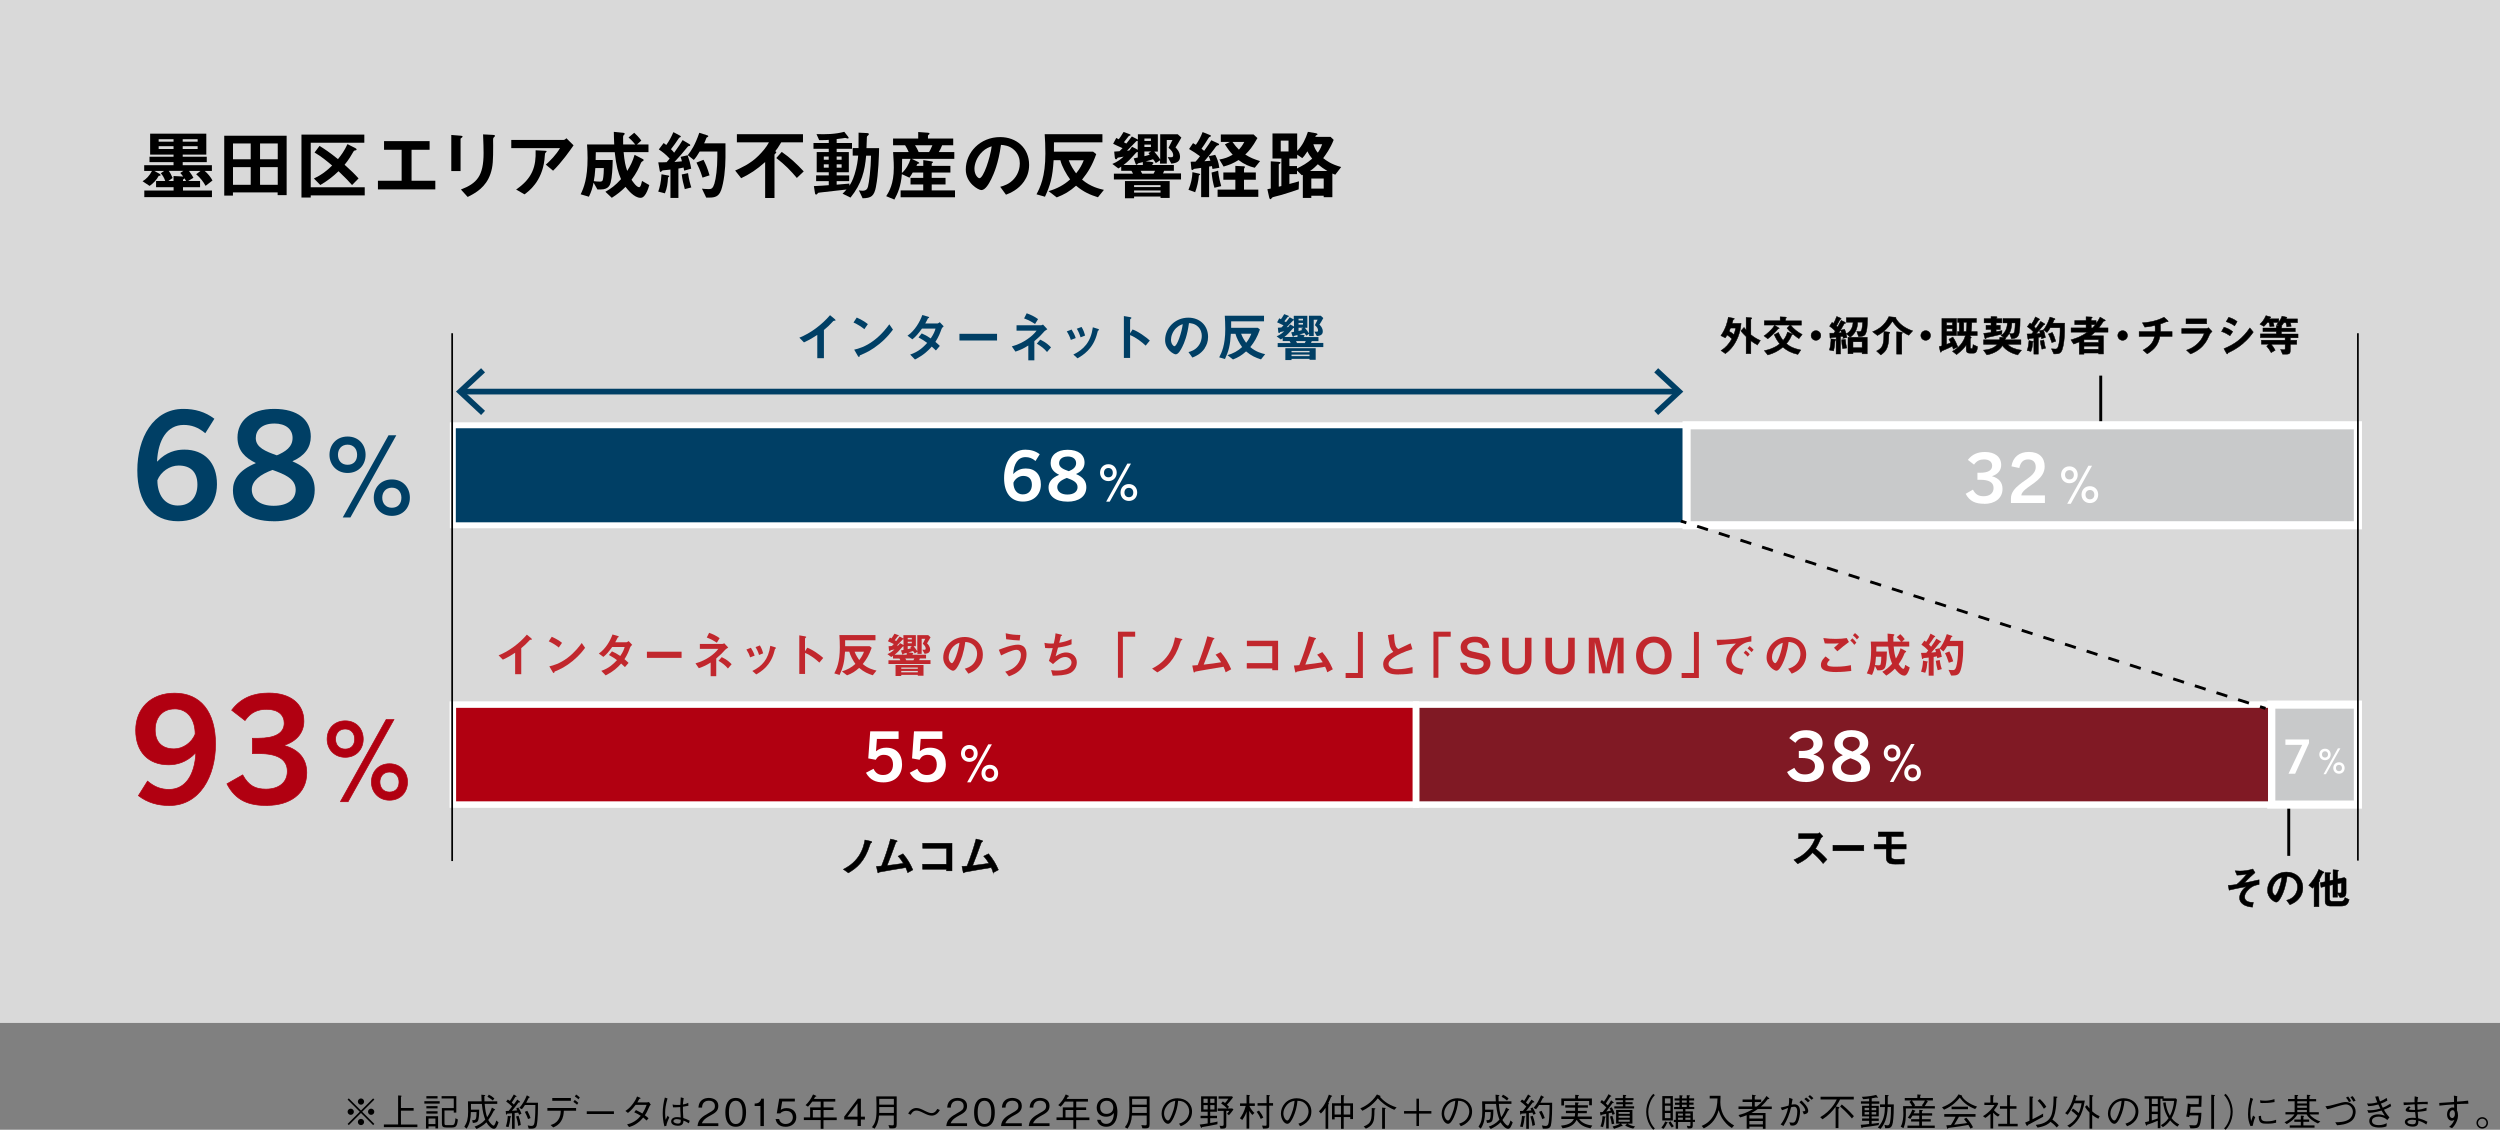 <?xml version="1.0" encoding="UTF-8"?><svg xmlns="http://www.w3.org/2000/svg" viewBox="0 0 433.48 195.89"><rect x="0" y="0" width="433.48" height="195.89" fill="#808080" stroke="none"/><defs><style>.cls-1{stroke:#003f65;stroke-width:.99px;}.cls-1,.cls-2,.cls-3,.cls-4,.cls-5,.cls-6,.cls-7,.cls-8,.cls-9,.cls-10,.cls-11{stroke-miterlimit:10;}.cls-1,.cls-2,.cls-7,.cls-8,.cls-9{fill:none;}.cls-12{fill:#d9d9d9;}.cls-2{stroke-dasharray:1.97 1.97;}.cls-2,.cls-5,.cls-7,.cls-8,.cls-9{stroke:#000;}.cls-2,.cls-7{stroke-width:.5px;}.cls-13{isolation:isolate;}.cls-3,.cls-4,.cls-6,.cls-11{mix-blend-mode:multiply;stroke:#fff;}.cls-3,.cls-6{stroke-width:1.13px;}.cls-3,.cls-10{fill:#b10011;}.cls-4{stroke-width:1.03px;}.cls-4,.cls-14{fill:#003f65;}.cls-5{stroke-width:.08px;}.cls-15{fill:#fff;}.cls-6{fill:#801924;}.cls-8{stroke-width:.51px;}.cls-9{stroke-width:.3px;}.cls-10{stroke:#b10011;stroke-width:.12px;}.cls-16{fill:#c1272d;}.cls-11{fill:#c8c9ca;stroke-width:1.41px;}</style></defs><g class="cls-13"><g id="_レイヤー_2"><g id="_レイヤー_1-2"><path d="M60.48,195.09l-.21-.21,2.11-2.11-2.11-2.11.21-.21,2.11,2.11,2.11-2.11.21.21-2.11,2.11,2.11,2.11-.21.21-2.11-2.11-2.11,2.11ZM61.36,192.77c0,.29-.24.54-.54.54s-.55-.24-.55-.54.25-.54.55-.54.54.25.54.54ZM63.13,191.01c0,.29-.23.54-.54.54s-.54-.25-.54-.54.25-.55.54-.55.54.25.54.55ZM63.13,194.54c0,.29-.23.55-.54.55s-.54-.25-.54-.55.25-.54.54-.54.54.25.54.54ZM64.9,192.77c0,.29-.24.54-.55.54s-.54-.24-.54-.54.25-.54.54-.54.55.25.55.54Z"/><path d="M66.56,195.43v-.46h2.47v-5.03l.48.03s.13.02.13.08c0,.05-.04.08-.12.12v1.95h2.2v.46h-2.2v2.4h2.85v.46h-5.8Z"/><path d="M73.58,191.35v-.41h2.66v.41h-2.66ZM75.5,195.66v-.35h-1.2v.37h-.44v-2.14h2.1v2.12h-.46ZM73.93,190.47v-.41h1.94v.41h-1.94ZM73.93,192.19v-.4h1.94v.4h-1.94ZM73.93,193.09v-.4h1.94v.4h-1.94ZM75.5,193.95h-1.2v.96h1.2v-.96ZM78.35,195.5h-.95c-.6,0-.78-.16-.78-.71v-2.66h2.06v-1.66h-2.11v-.41h2.55v2.86h-.44v-.37h-1.61v2.23c0,.29.12.31.34.31h.92c.34,0,.57-.05.64-1.2l.42.22c-.11,1.23-.41,1.39-1.05,1.39Z"/><path d="M83.09,192.38c0,.38-.01,1.16-.13,1.72-.12.54-.47.57-.97.61l-.12-.47c.58,0,.75.01.76-1.42h-.98c-.03,1.21-.21,2.09-.75,2.88l-.39-.34c.48-.72.66-1.38.66-2.6,0-.29-.03-1.55-.03-1.8h2.37c-.02-.37-.04-.85-.05-1.15l.56.06c.11.01.12.06.12.08,0,.03,0,.04-.16.14,0,.52,0,.71.02.87h2.22v.44h-2.18c.1,1.12.21,1.7.42,2.31.27-.38.55-.83.83-1.66l.5.29c.05.03.06.07.06.09,0,.08-.15.1-.19.1-.36.72-.64,1.19-1,1.67.36.63.79.98.91.98.22,0,.4-.62.48-.9l.39.33c-.05.15-.16.46-.34.79-.09.15-.23.33-.46.33-.43,0-.96-.54-1.3-1.12-.52.53-1.16.88-1.71,1.15l-.34-.42c.59-.2,1.21-.49,1.85-1.2-.24-.68-.44-1.22-.59-2.73h-1.89c0,.29.01.73,0,1h1.43ZM84.75,189.8c.35.17.65.36.97.66l-.27.36c-.31-.28-.58-.46-.93-.64l.23-.37Z"/><path d="M90.02,193.3c-.06-.15-.09-.22-.17-.38-.07.01-.4.04-.61.07v2.74h-.46v-2.69c-.12,0-.53.04-.85.06-.01.05-.04.17-.1.17-.02,0-.09-.02-.1-.16l-.04-.47c.11,0,.41-.01.51-.02.08-.08.11-.12.31-.39.05-.07.19-.25.28-.37-.32-.31-.65-.62-1.03-.87l.29-.34c.14.08.29.2.36.24.14-.2.34-.5.68-1.12l.4.25c.05.03.07.08.07.1,0,.09-.14.07-.2.07-.22.38-.38.64-.63.98.06.05.32.29.37.34.21-.28.43-.59.59-.85l.38.28c.05.04.11.1.11.14,0,.07-.09.08-.28.09-.74.99-.94,1.21-1.14,1.44.34-.02.65-.05.92-.08-.07-.14-.1-.19-.17-.32l.36-.19c.28.46.43.75.55,1.09l-.38.17ZM88.49,193.75c-.07.79-.17,1.23-.31,1.68l-.47-.1c.18-.49.31-1.27.34-1.83l.46.05s.12.01.12.09c0,.06-.08.09-.12.11ZM89.85,195.23c-.07-.67-.22-1.23-.36-1.64l.42-.12c.17.46.31.93.39,1.59l-.46.17ZM93.08,195.07c-.16.61-.6.63-.92.63-.08,0-.42,0-.49,0l-.17-.57c.37.08.48.1.63.1.47,0,.53-.38.58-.85.1-.87.12-1.79.12-2.78h-1.81c-.21.34-.35.53-.53.73l-.44-.23c.6-.68.96-1.35,1.3-2.18l.41.23c.05.03.09.06.09.1,0,.07-.15.11-.18.12-.12.26-.27.57-.42.83h2.03c0,.98,0,3.01-.22,3.89ZM91.56,194.03c-.17-.47-.33-.82-.56-1.25l.44-.17c.29.54.42.88.55,1.25l-.42.17Z"/><path d="M97.77,192.59c-.04.58-.09,1.19-.5,1.83-.4.64-.91.87-1.34,1.07l-.46-.42c.43-.14.91-.29,1.32-.9.4-.58.42-1.12.44-1.58h-2.32v-.47h4.98v.47h-2.12ZM98.99,190.87h-3.23v-.49h3.23v.49ZM100.06,191.55c-.17-.16-.47-.38-.64-.49l.24-.34c.23.16.47.36.62.51l-.22.32ZM100.3,190.61c-.11-.1-.39-.35-.63-.49l.22-.34c.25.16.53.4.64.51l-.23.33Z"/><path d="M101.74,193.16v-.47h4.71v.47h-4.71Z"/><path d="M112.83,191.55c-.12.1-.13.12-.17.17-.48,1.08-.57,1.25-.85,1.66.23.16.44.32.64.52l-.34.39c-.28-.27-.42-.39-.59-.52-.23.28-.51.62-1.04.99-.57.41-1.01.54-1.41.66l-.34-.46c.34-.08.74-.19,1.29-.53.55-.34.83-.67,1.08-.96-.34-.22-.61-.37-1.13-.61l.3-.39c.6.29.93.49,1.11.6.45-.7.62-1.16.73-1.49h-1.91c-.61.83-1.03,1.16-1.32,1.39l-.44-.34c.41-.28.8-.55,1.35-1.31.44-.61.58-.97.67-1.2l.51.21c.08.03.1.09.1.11,0,.07-.16.1-.22.1-.09.19-.12.23-.34.61h1.59c.11,0,.31-.03.42-.07l.31.44Z"/><path d="M115.2,195.28c-.22-.77-.29-1.71-.29-2.28,0-.91.14-1.81.37-2.69l.46.15c-.32,1.11-.41,1.81-.41,2.5,0,.58.04.87.09,1.2.05-.11.29-.61.34-.71l.29.32c-.07.13-.17.33-.3.67-.17.44-.18.57-.21.77l-.34.08ZM119.44,194.77c-.49-.31-.71-.39-.93-.47-.03.4-.08.9-.96.9-.46,0-1.18-.16-1.18-.76,0-.34.27-.74,1.01-.74.21,0,.44.02.65.07-.07-1.24-.08-1.38-.08-1.81-.47.04-.99.05-1.25.04l-.08-.49c.24.05.39.08.81.08.26,0,.38,0,.53-.01.01-.31.05-.87.08-1.31l.51.14c-.1.44-.12.94-.14,1.1.51-.09.74-.2.93-.29l.02.51c-.23.05-.47.1-.95.17,0,.47,0,1.13.07,1.96.32.1.63.21,1.11.46l-.15.47ZM117.32,194.05c-.49,0-.55.25-.55.34,0,.27.38.43.78.43.49,0,.5-.27.49-.66-.31-.07-.57-.11-.72-.11Z"/><path d="M120.95,195.24c.1-1.13.79-1.61,1.98-2.28.71-.4,1.03-.58,1.03-1.18,0-.75-.61-.93-1.05-.93-1.12,0-1.17.94-1.18,1.2h-.62c.02-.27.04-.73.42-1.14.45-.5,1.13-.54,1.37-.54.68,0,1.65.31,1.65,1.38,0,.84-.49,1.2-1.36,1.66-1.2.64-1.36,1.05-1.49,1.35h2.85v.49h-3.59Z"/><path d="M127.57,195.37c-1.46,0-1.8-1.31-1.8-2.5s.34-2.5,1.8-2.5,1.79,1.32,1.79,2.5-.34,2.5-1.79,2.5ZM127.57,190.86c-.93,0-1.18.95-1.18,2.02s.27,2.02,1.18,2.02,1.18-.91,1.18-2.02-.27-2.02-1.18-2.02Z"/><path d="M131.85,195.24v-3.47h-1v-.42c.42-.03.95-.06,1.15-.85h.45v4.75h-.6Z"/><path d="M136.2,195.37c-1.03,0-1.58-.54-1.72-1.35h.62c.1.57.57.87,1.11.87.67,0,1.26-.4,1.26-1.16,0-.22-.08-1.11-1.15-1.11-.29,0-.75.07-1.02.43h-.61l.42-2.55h2.71v.49h-2.2l-.24,1.45c.17-.12.44-.3,1.01-.3.97,0,1.68.55,1.68,1.59s-.86,1.65-1.87,1.65Z"/><path d="M142.79,194.21v1.51h-.49v-1.51h-2.92v-.46h1.09v-1.74h1.83v-1h-1.47c-.27.38-.47.62-.73.88l-.42-.27c.52-.51.94-1.03,1.29-1.85.13.06.35.11.46.2.08.03.11.05.11.1,0,.08-.1.09-.2.1-.04.08-.1.18-.21.38h3.7v.46h-2.03v1h1.72v.46h-1.72v1.29h2.28v.46h-2.28ZM142.29,192.47h-1.35v1.29h1.35v-1.29Z"/><path d="M149.27,194.12v1.12h-.58v-1.12h-2.31v-.5l2.36-3.12h.53v3.12h.7v.5h-.7ZM148.68,191.31l-1.75,2.31h1.75v-2.31Z"/><path d="M154.59,195.65c-.15,0-.25,0-.35-.01l-.19-.56c.42.04.66.05.68.05.25,0,.25-.11.25-.4v-1.3h-2.57c-.05.97-.36,1.73-.76,2.27l-.46-.25c.47-.58.79-1.21.79-2.86,0-.59,0-1.98-.04-2.48h3.54v4.78c0,.66-.17.77-.88.77ZM154.99,190.54h-2.54v1h2.54v-1ZM154.99,191.96h-2.54v1.01h2.54v-1.01Z"/><path d="M162.96,192.47c-.1.19-.19.34-.38.53-.37.37-.77.44-1,.44-.47,0-.84-.16-1.45-.46-.66-.33-.93-.42-1.26-.42-.56,0-.83.49-.96.73l-.44-.2c.1-.19.19-.34.38-.53.37-.36.77-.44,1-.44.47,0,.85.15,1.45.46.66.33.93.42,1.26.42.56,0,.83-.49.96-.73l.44.2Z"/><path d="M164.08,195.24c.1-1.13.79-1.61,1.98-2.28.71-.4,1.03-.58,1.03-1.18,0-.75-.61-.93-1.05-.93-1.12,0-1.17.94-1.18,1.2h-.62c.02-.27.04-.73.42-1.14.45-.5,1.13-.54,1.37-.54.68,0,1.65.31,1.65,1.38,0,.84-.49,1.2-1.36,1.66-1.2.64-1.36,1.05-1.49,1.35h2.85v.49h-3.59Z"/><path d="M170.7,195.37c-1.46,0-1.8-1.31-1.8-2.5s.34-2.5,1.8-2.5,1.79,1.32,1.79,2.5-.34,2.5-1.79,2.5ZM170.7,190.86c-.93,0-1.18.95-1.18,2.02s.27,2.02,1.18,2.02,1.18-.91,1.18-2.02-.27-2.02-1.18-2.02Z"/><path d="M173.57,195.24c.1-1.13.79-1.61,1.98-2.28.71-.4,1.03-.58,1.03-1.18,0-.75-.61-.93-1.05-.93-1.12,0-1.17.94-1.18,1.2h-.62c.02-.27.04-.73.42-1.14.45-.5,1.13-.54,1.37-.54.68,0,1.65.31,1.65,1.38,0,.84-.49,1.2-1.36,1.66-1.2.64-1.36,1.05-1.49,1.35h2.85v.49h-3.59Z"/><path d="M178.38,195.24c.1-1.13.79-1.61,1.98-2.28.71-.4,1.03-.58,1.03-1.18,0-.75-.61-.93-1.05-.93-1.12,0-1.17.94-1.18,1.2h-.62c.02-.27.04-.73.42-1.14.45-.5,1.13-.54,1.37-.54.68,0,1.65.31,1.65,1.38,0,.84-.49,1.2-1.36,1.66-1.2.64-1.36,1.05-1.49,1.35h2.85v.49h-3.59Z"/><path d="M186.6,194.21v1.51h-.49v-1.51h-2.92v-.46h1.09v-1.74h1.83v-1h-1.47c-.27.38-.47.62-.73.88l-.42-.27c.52-.51.94-1.03,1.29-1.85.13.06.35.11.46.2.08.03.11.05.11.1,0,.08-.1.09-.2.1-.04.08-.1.18-.21.38h3.7v.46h-2.03v1h1.72v.46h-1.72v1.29h2.28v.46h-2.28ZM186.1,192.47h-1.35v1.29h1.35v-1.29Z"/><path d="M191.8,195.37c-.64,0-1.4-.3-1.57-1.2h.61c.05.17.19.7.96.7,1.25,0,1.32-1.42,1.34-1.9-.12.17-.48.66-1.35.66s-1.63-.53-1.63-1.56c0-.95.67-1.7,1.73-1.7.75,0,1.2.37,1.44.72.37.54.42,1.35.42,1.71,0,1.49-.64,2.57-1.94,2.57ZM191.89,190.86c-.66,0-1.13.42-1.13,1.15,0,.4.16,1.13,1.08,1.13.68,0,1.19-.39,1.19-1.07,0-.46-.23-1.21-1.14-1.21Z"/><path d="M198.44,195.65c-.15,0-.25,0-.35-.01l-.19-.56c.42.04.66.05.68.05.25,0,.25-.11.25-.4v-1.3h-2.57c-.05.97-.36,1.73-.76,2.27l-.46-.25c.47-.58.79-1.21.79-2.86,0-.59,0-1.98-.04-2.48h3.54v4.78c0,.66-.17.77-.88.77ZM198.84,190.54h-2.54v1h2.54v-1ZM198.84,191.96h-2.54v1.01h2.54v-1.01Z"/><path d="M204.43,194.84c.25-.08.63-.21,1-.5.44-.35.77-.97.77-1.62,0-1-.73-1.54-1.03-1.68-.24-.11-.56-.17-.89-.17-.08.98-.33,1.95-.75,2.85-.27.58-.62,1.14-1.01,1.14-.55,0-1.11-.84-1.11-1.78,0-1.25.98-2.65,2.75-2.65,1.37,0,2.53.86,2.53,2.3,0,1.77-1.57,2.4-1.96,2.55l-.29-.44ZM202.29,191.79c-.21.29-.45.71-.45,1.27,0,.7.4,1.22.66,1.22.14,0,.29,0,.71-1.04.45-1.1.53-1.97.56-2.37-.46.09-.99.23-1.48.91Z"/><path d="M211.1,194.93c-1.2.25-1.81.36-2.67.5-.02.04-.05.14-.1.14-.07,0-.1-.08-.12-.12l-.19-.46c.56-.06.93-.12,1.38-.2v-.9h-1.23v-.42h1.23v-.7h-1.14v-2.68h2.74v2.68h-1.16v.7h1.18v.42h-1.18v.83c.57-.09.86-.15,1.27-.25l-.02.46ZM209.4,190.51h-.72v.72h.72v-.72ZM209.4,191.62h-.72v.75h.72v-.75ZM210.58,190.51h-.73v.72h.73v-.72ZM210.58,191.62h-.73v.75h.73v-.75ZM213.08,193.36l-.32-.23c.25-.31.32-.39.4-.51h-.53v2.46c0,.57-.14.62-1,.62l-.17-.51c.08.01.26.04.39.04.32,0,.32-.14.32-.32v-2.29h-1.03v-.42h1.63c-.3-.3-.55-.55-1.03-.88l.29-.34c.16.11.2.14.38.27.1-.1.34-.34.57-.75h-1.69v-.41h2.35l.14.21c-.42.58-.75.94-1.05,1.25.25.22.28.25.38.36l-.26.29h.82l.2.18c-.32.46-.57.75-.78.98Z"/><path d="M216.63,191.76c.29.66.7,1.05.88,1.21l-.37.36c-.26-.3-.36-.45-.53-.71v3.07h-.47v-2.96c-.15.47-.31.86-.74,1.46l-.41-.29c.38-.51.73-1.09,1.01-2.14h-.99v-.44h1.13v-1.49l.42.04c.09,0,.16.02.16.08,0,.05-.08.12-.1.15v1.22h.96v.44h-.94ZM218.6,194.01c-.16-.4-.31-.7-.71-1.23l.41-.22c.35.44.55.78.75,1.22l-.45.23ZM220.07,191.71v3.46c0,.49-.16.5-1.07.53l-.17-.54c.39.04.59.04.6.04.18,0,.18-.08.18-.27v-3.22h-1.56v-.44h1.56v-1.42l.46.04c.08,0,.13.04.13.08,0,.03-.1.12-.14.15v1.16h.68v.44h-.68Z"/><path d="M225.12,194.84c.25-.08.63-.21,1-.5.44-.35.77-.97.77-1.62,0-1-.73-1.54-1.03-1.68-.24-.11-.56-.17-.89-.17-.08.98-.33,1.95-.75,2.85-.27.58-.62,1.14-1.01,1.14-.55,0-1.11-.84-1.11-1.78,0-1.25.98-2.65,2.75-2.65,1.37,0,2.53.86,2.53,2.3,0,1.77-1.57,2.4-1.96,2.55l-.29-.44ZM222.98,191.79c-.21.29-.45.71-.45,1.27,0,.7.4,1.22.66,1.22.14,0,.29,0,.71-1.04.45-1.1.53-1.97.56-2.37-.46.09-.99.23-1.48.91Z"/><path d="M230.8,190.18c-.15.4-.3.75-.49,1.09.06.03.14.06.14.11s-.1.1-.15.12v4.22h-.46v-3.62c-.31.47-.55.73-.81.98l-.34-.39c.83-.79,1.37-1.81,1.72-2.89l.49.18s.09.04.09.08c0,.06-.12.1-.19.12ZM234.12,194.03v-.34h-1.13v2.03h-.47v-2.03h-1.1v.4h-.46v-2.79h1.56v-1.42l.49.03s.1.01.1.07c0,.06-.06.08-.12.11v1.22h1.61v2.73h-.47ZM232.51,191.72h-1.1v1.53h1.1v-1.53ZM234.12,191.72h-1.13v1.53h1.13v-1.53Z"/><path d="M241.77,192.44c-1.55-.65-2.28-1.37-2.87-2-.99,1.26-1.96,1.8-2.67,2.16l-.36-.42c.58-.25,1.9-.85,2.88-2.41l.56.23s.08.04.08.08c0,.05-.06.07-.13.09.41.45,1.2,1.32,2.9,1.85l-.4.42ZM238.32,192.38c-.02,1.46-.04,1.99-.44,2.55-.25.34-.53.53-1.05.77l-.37-.38c1.33-.55,1.4-1.02,1.39-3.2l.49.05c.08,0,.14.01.14.07,0,.07-.12.13-.15.14ZM240.14,192.29v3.43h-.49v-3.67l.49.05c.08,0,.13.03.13.07,0,.05-.06.08-.13.12Z"/><path d="M243.45,192.65h2.15v-2.15h.44v2.15h2.15v.44h-2.15v2.15h-.44v-2.15h-2.15v-.44Z"/><path d="M252.99,194.84c.25-.08.63-.21,1-.5.44-.35.77-.97.77-1.62,0-1-.73-1.54-1.03-1.68-.24-.11-.56-.17-.89-.17-.08.98-.33,1.95-.75,2.85-.27.58-.62,1.14-1.01,1.14-.55,0-1.11-.84-1.11-1.78,0-1.25.98-2.65,2.75-2.65,1.37,0,2.53.86,2.53,2.3,0,1.77-1.57,2.4-1.96,2.55l-.29-.44ZM250.85,191.79c-.21.29-.45.71-.45,1.27,0,.7.4,1.22.66,1.22.14,0,.29,0,.71-1.04.45-1.1.53-1.97.56-2.37-.46.09-.99.23-1.48.91Z"/><path d="M258.94,192.38c0,.38-.01,1.16-.13,1.72-.12.54-.47.57-.97.61l-.12-.47c.58,0,.75.01.76-1.42h-.98c-.03,1.21-.21,2.09-.75,2.88l-.39-.34c.48-.72.66-1.38.66-2.6,0-.29-.03-1.55-.03-1.8h2.37c-.02-.37-.04-.85-.05-1.15l.56.06c.11.01.12.06.12.08,0,.03,0,.04-.16.14,0,.52,0,.71.02.87h2.22v.44h-2.18c.1,1.12.21,1.7.42,2.31.27-.38.55-.83.83-1.66l.5.29c.05.03.06.07.06.09,0,.08-.15.1-.19.1-.36.72-.64,1.19-1,1.67.36.63.79.98.91.98.22,0,.4-.62.48-.9l.39.33c-.05.15-.16.46-.34.79-.09.15-.23.33-.46.33-.43,0-.96-.54-1.3-1.12-.52.53-1.16.88-1.71,1.15l-.34-.42c.59-.2,1.21-.49,1.85-1.2-.24-.68-.44-1.22-.59-2.73h-1.89c0,.29.01.73,0,1h1.43ZM260.6,189.8c.35.17.65.36.97.66l-.27.36c-.31-.28-.58-.46-.93-.64l.23-.37Z"/><path d="M265.88,193.3c-.06-.15-.09-.22-.17-.38-.07.01-.4.04-.61.07v2.74h-.46v-2.69c-.12,0-.53.04-.85.06-.01.05-.04.17-.1.17-.02,0-.09-.02-.1-.16l-.04-.47c.11,0,.41-.01.51-.02.08-.08.11-.12.31-.39.05-.07.19-.25.28-.37-.32-.31-.65-.62-1.03-.87l.29-.34c.14.08.29.2.36.24.14-.2.34-.5.68-1.12l.4.25c.05.03.07.08.07.1,0,.09-.14.07-.2.07-.22.38-.38.64-.63.98.06.05.32.29.37.34.21-.28.43-.59.59-.85l.38.28c.05.04.11.1.11.14,0,.07-.09.08-.28.09-.74.99-.94,1.21-1.14,1.44.34-.02.65-.05.92-.08-.07-.14-.1-.19-.17-.32l.36-.19c.28.46.43.75.55,1.09l-.38.17ZM264.34,193.75c-.07.79-.17,1.23-.31,1.68l-.47-.1c.18-.49.31-1.27.34-1.83l.46.05s.12.01.12.09c0,.06-.08.09-.12.11ZM265.71,195.23c-.07-.67-.22-1.23-.36-1.64l.42-.12c.17.46.31.93.39,1.59l-.46.17ZM268.93,195.07c-.16.61-.6.63-.92.63-.08,0-.42,0-.49,0l-.17-.57c.37.08.48.1.63.1.47,0,.53-.38.58-.85.1-.87.12-1.79.12-2.78h-1.81c-.21.34-.35.53-.53.73l-.44-.23c.6-.68.96-1.35,1.3-2.18l.41.23c.05.03.09.06.09.1,0,.07-.15.11-.18.12-.12.26-.27.57-.42.83h2.03c0,.98,0,3.01-.22,3.89ZM267.42,194.03c-.17-.47-.33-.82-.56-1.25l.44-.17c.29.54.42.88.55,1.25l-.42.17Z"/><path d="M273.12,191.15l.52.03c.09,0,.12.03.12.07,0,.05-.04.08-.16.12v.27h1.73v.42h-1.73v.56h1.54v.4h-1.54c0,.12,0,.29-.05.58h2.46v.44h-2.2c.58.85,1.64,1.03,2.28,1.12l-.32.49c-1.03-.23-1.8-.54-2.39-1.48-.39.72-.94,1.29-2.44,1.47l-.27-.46c1.64-.15,2.02-.76,2.23-1.15h-2.18v-.44h2.32c.05-.2.07-.37.07-.58h-1.59v-.4h1.59v-.56h-1.71v-.42h1.71v-.49ZM273.11,189.83l.56.04s.1.01.1.08-.08.11-.16.15v.36h2.41v1.19h-.47v-.75h-4.36v.78h-.47v-1.22h2.4v-.62Z"/><path d="M277.75,190.74c.12.09.16.13.36.27.1-.13.49-.66.79-1.29l.43.26c.06.04.06.06.06.08,0,.06-.1.08-.19.1-.2.29-.42.62-.76,1.16.13.12.23.22.35.36.2-.29.44-.64.56-.9l.42.34s.05.04.05.07c0,.06-.11.07-.23.08-.18.23-.92,1.25-1.07,1.45.32-.05.54-.08.78-.15-.04-.06-.2-.35-.22-.41l.39-.17c.05.1.38.68.52,1.15l-.39.16c-.08-.2-.08-.22-.15-.38-.15.04-.35.09-.51.12v2.63h-.44v-2.55c-.2.04-.76.17-.79.18-.03.06-.07.13-.13.13-.05,0-.07-.07-.08-.11l-.08-.47c.14,0,.33-.02.47-.03.1-.12.54-.68.63-.8-.25-.28-.71-.68-1.05-.91l.27-.38ZM277.5,195.31c.24-.56.34-1.17.36-1.78l.47.07s.1.01.1.07-.08.09-.13.11c-.05.41-.13,1.03-.36,1.66l-.44-.13ZM279.57,193.48c.19.54.22.74.32,1.37l-.42.08c-.04-.3-.15-.88-.31-1.33l.41-.12ZM282.21,194.84c.4.29.98.43,1.3.47l-.32.38c-.67-.12-1.2-.41-1.4-.54l.35-.32h-1.08l.25.29s.05.06.05.1,0,.07-.23.04c-.08.03-.42.17-.48.2-.26.1-.52.19-.79.27l-.25-.4c.22-.05.88-.23,1.35-.51h-.74v-2.37h2.83v2.37h-.83ZM281.39,189.84l.43.03c.06,0,.16.01.16.07s-.07.09-.14.14v.33h1.4v.36h-1.4v.34h1.24v.36h-1.24v.36h1.5v.37h-3.43v-.37h1.49v-.36h-1.15v-.36h1.15v-.34h-1.32v-.36h1.32v-.56ZM280.65,192.81v.33h1.93v-.33h-1.93ZM280.65,193.47v.34h1.93v-.34h-1.93ZM282.58,194.15h-1.93v.35h1.93v-.35Z"/><path d="M286.93,189.89c-.25.27-.4.44-.58.79-.34.64-.55,1.4-.55,2.1s.2,1.46.55,2.1c.19.35.33.51.58.79l-.27.23c-.26-.28-.42-.46-.61-.82-.4-.71-.61-1.51-.61-2.3s.21-1.59.61-2.3c.19-.36.35-.54.61-.82l.27.23Z"/><path d="M289.03,194.77c-.09.22-.34.7-.6.98l-.36-.23c.26-.32.47-.61.66-1.07l.37.15s.08.04.08.07c0,.05-.06.06-.16.1ZM288.23,194.28v-4.23h1.83v4.23h-1.83ZM289.64,190.45h-.96v.88h.96v-.88ZM289.64,191.72h-.96v.87h.96v-.87ZM289.64,192.98h-.96v.89h.96v-.89ZM289.88,195.52c-.22-.27-.4-.57-.58-.9l.37-.17c.2.36.38.6.56.82l-.35.24ZM293.51,194.54v.6c0,.35-.07.53-.57.53-.1,0-.22,0-.31-.01l-.15-.47c.21.05.4.07.47.07.15,0,.16-.09.16-.18v-.53h-2.15v1.16h-.4v-1.16h-.33v-.37h.33v-1.46h1.25v-.41h-1.54v-.36h.94v-.39h-.78v-.37h.78v-.37h-.85v-.37h.85v-.55l.47.05s.1.01.1.06-.04.07-.14.14v.3h.83v-.56l.46.04c.08,0,.12.02.12.06,0,.06-.1.11-.15.12v.33h.85v.37h-.85v.37h.75v.37h-.75v.39h.87v.36h-1.53v.41h1.29v1.46h.37v.37h-.37ZM291.8,193.09h-.84v.35h.84v-.35ZM291.8,193.8h-.84v.36h.84v-.36ZM292.46,190.81h-.83v.37h.83v-.37ZM292.46,191.55h-.83v.39h.83v-.39ZM293.11,193.09h-.88v.35h.88v-.35ZM293.11,193.8h-.88v.36h.88v-.36Z"/><path d="M300.31,195.6c-.32-.2-.85-.53-1.42-1.29-.5-.66-.66-1.12-.88-1.82-.38,1.23-.98,2.38-2.59,3.17l-.36-.44c.44-.19,1.37-.6,2.03-1.75.59-1.02.68-2.02.71-3h-1.35v-.47h1.88c0,.12,0,.2-.01.43,0,.11-.03.58-.03.68,0,.69.17,1.48.47,2.1.6,1.19,1.46,1.68,1.92,1.93l-.38.44Z"/><path d="M306.72,190.4s.07.07.07.11c0,.05,0,.05-.28.07-.23.32-.57.75-1.18,1.28h1.88v.44h-2.43c-.46.33-.81.52-1.08.68h2.43v2.74h-.46v-.36h-2.34v.34h-.47v-2.33c-.44.18-.73.27-1.13.38l-.29-.41c.75-.18,1.57-.46,2.54-1.05h-2.54v-.44h2.35v-.77h-1.64v-.44h1.64v-.83l.52.09c.08.01.14.03.14.07s-.1.1-.19.15v.53h1.12v.44h-1.12v.77h.35c1.07-.82,1.5-1.53,1.68-1.83l.43.37ZM305.67,193.38h-2.34v.57h2.34v-.57ZM305.67,194.37h-2.34v.59h2.34v-.59Z"/><path d="M308.77,192.04c.65-.12,1.03-.24,1.36-.34.06-.32.1-.56.1-1.35l.59.21c-.06.28-.1.48-.18.98.14-.03.35-.06.54-.06.38,0,.93.23.93,1.21,0,.55-.13,1.44-.42,1.98-.25.46-.64.5-.87.5-.07,0-.15,0-.35-.03l-.21-.53c.27.03.41.05.54.05.16,0,.41,0,.58-.44.06-.16.25-.76.25-1.43,0-.36-.04-.89-.55-.89-.17,0-.41.06-.52.09-.28,1.19-.65,2.18-1.32,3.24l-.49-.26c.25-.3.49-.62.83-1.41.31-.73.39-1.14.45-1.45-.1.04-.53.21-.62.25-.23.09-.3.12-.43.14l-.22-.46ZM312.33,190.81c.35.32,1.2,1.11,1.2,1.79,0,.47-.38.54-.75.62l-.23-.52c.18,0,.47.01.47-.2,0-.11-.05-.22-.16-.42-.19-.33-.46-.6-.85-.96l.32-.32ZM313.47,191.13c-.17-.18-.4-.41-.61-.56l.31-.27c.22.16.42.33.66.56l-.35.27ZM313.82,189.88c.17.12.4.32.61.54l-.31.27c-.19-.2-.4-.4-.57-.55l.27-.27Z"/><path d="M318.33,191.86l.42.08c.06.01.2.05.2.12,0,.04-.1.13-.18.2v3.34h-.49v-3.68c-.53.72-1.2,1.47-2.27,2.16l-.4-.37c1.87-1.07,2.67-2.62,2.87-3.07h-2.81v-.47h5.76v.47h-2.38c-.13.28-.31.62-.72,1.21h.01ZM319.35,191.51c.47.38,1.15.96,2.1,2.02l-.34.4c-.57-.67-1.17-1.3-2.05-2.07l.29-.35Z"/><path d="M324.53,191.38v.37h1.23v1.83h-1.23v.36h1.23v.41h-1.23v.51c.22-.03.48-.05,1.28-.16l-.08.39c-1.12.18-1.73.27-2.74.38-.06.08-.1.13-.16.13-.06,0-.08-.06-.09-.11l-.11-.46c.64-.04.79-.06,1.46-.14v-.55h-1.22v-.41h1.22v-.36h-1.22v-1.83h1.22v-.37h-1.42v-.41h1.42v-.47c-.47.06-.62.08-1.03.1l-.24-.41c1.07-.03,2-.2,2.49-.34l.25.36s.04.06.04.1c0,.04-.03.06-.06.06-.06,0-.12-.03-.22-.06-.06.01-.67.12-.78.14v.53h1.32v.41h-1.32ZM324.09,192.09h-.78v.41h.78v-.41ZM324.09,192.84h-.78v.4h.78v-.4ZM325.32,192.09h-.79v.41h.79v-.41ZM325.32,192.84h-.79v.4h.79v-.4ZM328.17,194.74c-.15.88-.59.88-1.05.88h-.24l-.13-.59c.27.08.41.1.53.1.32,0,.39-.31.45-.64.15-.85.15-1.98.15-2.54h-.57c-.06,1.93-.59,3.01-1.24,3.79l-.47-.24c1.03-1.1,1.2-2.28,1.24-3.55h-.86v-.46h.86v-1.64l.51.03s.13,0,.13.08c0,.07-.11.11-.16.13v1.4h1.05c0,.7-.01,2.22-.18,3.24Z"/><path d="M334.02,190.82l.23.18s.04.04.04.06c0,.02,0,.05-.06.05-.03,0-.06-.01-.07-.01-.21.4-.36.59-.46.7h1.79v.4h-5.03c.03,1.75-.05,2.59-.42,3.42l-.47-.27c.42-.75.46-1.77.46-2.3,0-.34-.03-.83-.05-1.25h1.57c-.15-.34-.35-.58-.47-.73l.34-.26h-1.15v-.42h2.18v-.62l.49.04s.14.01.14.07c0,.04-.04.06-.14.11v.4h2.21v.42h-1.14ZM332.78,193.03v-.59l.52.04s.11.01.11.07c0,.04-.02.07-.16.13v.35h1.77v.41h-1.77v.62h1.52v.4h-1.52v.71h2.22v.4h-4.73v-.4h2.04v-.71h-1.41v-.4h1.41v-.62h-1.17c-.15.25-.26.42-.36.57l-.46-.22c.31-.36.55-.73.79-1.4l.43.16c.06.02.1.05.1.09,0,.06-.06.08-.14.11-.06.14-.08.18-.14.29h.95ZM331.5,190.82c.38.46.51.73.58.86l-.22.12h1.59l-.22-.13c.15-.18.39-.48.53-.85h-2.25Z"/><path d="M342.48,192.3c-.59-.22-1.16-.52-1.65-.91-.39-.3-.73-.67-1.02-1.07-.43.53-1.24,1.46-2.73,2.09l-.35-.42c1.36-.48,2.3-1.27,2.86-2.24l.49.17c.08.03.14.05.14.12,0,.03-.01.05-.03.08.37.64,1.31,1.33,2.62,1.76l-.34.42ZM339.66,193.64c-.41.72-.66,1.13-.82,1.37.59-.07,1.25-.14,1.82-.22.18-.03.3-.05.42-.07-.31-.42-.38-.51-.54-.7l.4-.22c.35.37.73.83,1.17,1.66l-.44.23c-.28-.49-.3-.51-.37-.64-.83.15-1.79.32-3.46.53-.04.06-.1.15-.14.15-.06,0-.08-.08-.1-.12l-.12-.49c.21,0,.34-.01.79-.05.4-.59.7-1.23.8-1.44h-1.95v-.46h5.42v.46h-2.89ZM338.39,192.33v-.44h2.84v.44h-2.84Z"/><path d="M345.12,193.13c-.42.41-.69.59-.88.71l-.41-.31c1.15-.68,1.78-1.57,2-1.93h-1.76v-.42h1.05v-1.3l.46.03s.16.01.16.08c0,.04-.01.05-.14.15v1.05h.73l.15.17c-.18.42-.46.79-.74,1.14.39.44.76.66,1.01.79l-.32.32c-.41-.23-.64-.46-.83-.68v2.74h-.47v-2.54ZM348.03,189.88l.47.04c.05,0,.14.02.14.07s-.04.08-.14.16v1.66h1.14v.44h-1.14v2.61h1.35v.44h-3.37v-.44h1.54v-2.61h-1.24v-.44h1.24v-1.94Z"/><path d="M351.65,195.04c-.05.1-.09.19-.16.19-.03,0-.05,0-.1-.1l-.25-.48c.24-.09.38-.15.76-.32v-4.22l.53.03s.12.01.12.07c0,.04-.07.12-.13.18v3.68c.87-.42,1.38-.71,1.84-.98v.55c-.86.47-1.73.95-2.6,1.4ZM356.62,195.5c-.23-.28-.52-.59-1.07-.98-.31.3-.79.74-2.25,1l-.31-.47c.72-.09,2.28-.28,2.76-1.85.3-1,.33-2.38.32-3.09l.52.04c.08,0,.15.01.15.08s-.1.12-.17.16c-.07,1.49-.07,1.51-.12,1.86-.14,1.14-.45,1.64-.58,1.87.44.32.76.61,1.11.99l-.36.39ZM354.39,192.25c-.34-.56-.62-.97-1.08-1.38l.38-.31c.56.52.87.94,1.12,1.34l-.42.35Z"/><path d="M358.89,195.52l-.44-.34c.47-.25,1.17-.66,1.75-1.71-.44-.44-.81-.71-1.03-.87l.25-.4c.39.25.66.46,1.02.79.34-.76.45-1.41.49-1.69h-1.28c-.08.2-.55,1.31-1.16,2l-.41-.29c.79-.79,1.37-2.24,1.53-3.2l.49.17s.11.04.11.1-.06.06-.18.08c-.08.33-.14.51-.21.68h1.67c-.44,2.72-1.37,3.84-2.62,4.67ZM363.84,193.98c-.41-.18-.67-.35-1.07-.66v2.38h-.47v-2.8c-.47-.47-.69-.83-.78-.99l.34-.29c.15.23.25.36.44.59v-2.37l.56.08c.07,0,.1.05.1.09,0,.07-.14.12-.19.14v2.55c.59.53,1.03.72,1.29.83l-.22.46Z"/><path d="M368.52,194.84c.25-.08.63-.21,1-.5.44-.35.77-.97.77-1.62,0-1-.73-1.54-1.03-1.68-.24-.11-.56-.17-.89-.17-.08.98-.33,1.95-.75,2.85-.27.58-.62,1.14-1.01,1.14-.55,0-1.11-.84-1.11-1.78,0-1.25.98-2.65,2.75-2.65,1.37,0,2.53.86,2.53,2.3,0,1.77-1.57,2.4-1.96,2.55l-.29-.44ZM366.38,191.79c-.21.29-.45.71-.45,1.27,0,.7.4,1.22.66,1.22.14,0,.29,0,.71-1.04.45-1.1.53-1.97.56-2.37-.46.09-.99.23-1.48.91Z"/><path d="M371.92,194.59c.26-.06.41-.09.71-.18v-3.91h-.77v-.42h3.29v.37h2.11l.21.22c-.14,1.11-.32,2.06-.94,3.21.42.53.83.82,1.33,1.09l-.32.38c-.47-.29-.9-.66-1.25-1.09-.49.69-.96.99-1.27,1.18l-.34-.35c.52-.28.95-.63,1.33-1.2-.27-.42-.75-1.2-.93-2.68l.42-.08c.08.7.23,1.47.75,2.35.41-.8.64-1.69.73-2.59h-2.03v-.38h-.35v5.11h-.46v-1.3c-.72.31-1.05.45-1.83.7-.05.1-.08.17-.12.17-.05,0-.07-.06-.1-.12l-.17-.47ZM374.14,190.51h-1.03v.92h1.03v-.92ZM374.14,191.82h-1.03v.93h1.03v-.93ZM373.1,194.28c.5-.15.75-.24,1.03-.35v-.76h-1.03v1.11Z"/><path d="M381.71,191.91h-1.87c-.02.38-.06.66-.12,1.04h1.98c-.01.44-.05,1.66-.33,2.21-.23.46-.55.49-1.57.49l-.2-.56c.35.03.71.04.85.04.25,0,.47-.01.59-.47.05-.17.12-.6.16-1.26h-1.57c-.01.12-.03.21-.07.3l-.5-.1c.21-.77.25-1.41.29-2.24l.51.1h1.37l.04-1.01h-2.21v-.46h2.69l-.06,1.92ZM383.9,190.1v5.63h-.49v-5.92l.53.06s.12.01.12.07c0,.04-.06.08-.16.16Z"/><path d="M385.64,195.66c.25-.27.4-.44.58-.79.34-.64.55-1.4.55-2.1s-.2-1.46-.55-2.1c-.19-.35-.33-.51-.58-.79l.27-.23c.26.28.42.46.61.82.4.71.61,1.51.61,2.3s-.21,1.59-.61,2.3c-.2.36-.35.54-.61.82l-.27-.23Z"/><path d="M390.67,190.53c-.12.3-.23.6-.35,1.29-.07.42-.12.86-.12,1.29,0,.36.03.64.07.93.03.2.03.22.05.35.08-.21.14-.35.34-.96l.38.27c-.1.22-.25.6-.43,1.5l-.4.05c-.27-.66-.42-1.19-.42-2.06,0-.55.07-1.32.15-1.67.14-.6.16-.67.18-.81.05-.28.06-.31.07-.38l.49.21ZM392.04,193.47c0,.06.01.37.03.43.1.48.51.53.97.53.77,0,1.19-.12,1.62-.27v.51c-.34.08-.71.17-1.64.17-.83,0-1.38-.06-1.38-1.31l.41-.06ZM391.88,190.78c.17.03.44.07.93.07.32,0,.96-.07,1.56-.27l.02.51c-1,.17-1.47.17-2.13.17-.17,0-.23,0-.33-.02l-.05-.46Z"/><path d="M400.47,193.23c.42.57,1.16.98,1.86,1.23l-.43.34c-.78-.35-1.5-.85-1.96-1.57h-1.57c-.6.94-1.51,1.48-1.87,1.68l-.38-.32c1.06-.51,1.5-1.05,1.71-1.36h-1.55v-.39h1.59v-1.89h-1.14v-.39h1.14v-.71l.44.02c.06,0,.18.01.18.08,0,.03-.03.08-.16.15v.47h1.66v-.75l.45.04c.07,0,.16.02.16.08,0,.07-.1.11-.16.13v.5h1.16v.39h-1.16v1.89h1.62v.39h-1.6ZM399.37,193.47c.1,0,.14.03.14.08,0,.06-.08.09-.12.1v.47h1v.39h-1v.63h1.93v.39h-4.3v-.39h1.92v-.63h-1.12v-.39h1.12v-.69l.44.04ZM399.99,190.95h-1.66v.38h1.66v-.38ZM399.99,191.7h-1.66v.38h1.66v-.38ZM398.33,192.45v.39h1.66v-.39h-1.66Z"/><path d="M403.2,191.82c.62-.05.96-.14,1.32-.24,1.55-.43,1.83-.5,2.24-.5.67,0,1.69.53,1.69,1.68,0,.27-.07,1.09-.75,1.62-.77.6-2,.7-2.47.73l-.32-.52c.58,0,1.59-.02,2.29-.44.71-.42.77-1.19.77-1.37,0-.72-.57-1.28-1.2-1.28-.36,0-1.13.23-1.51.34-.35.1-.92.29-1.27.39-.12.03-.22.06-.47.1l-.31-.51ZM407.15,190.12c.2.25.4.58.52.81l-.38.16c-.12-.25-.31-.57-.51-.78l.38-.19ZM407.93,190.06c.18.21.39.53.51.8l-.39.15c-.06-.12-.25-.49-.51-.78l.39-.17Z"/><path d="M412.38,190.06c.08.34.16.55.29.92.46-.19.78-.36,1.16-.61l.12.46c-.34.21-.64.35-1.12.53.1.24.2.47.32.71.39-.16.77-.34,1.33-.71l.13.44c-.19.12-.49.32-1.25.62.13.23.29.52.57.87.06.08.33.39.38.46l-.37.46c-.18-.17-.28-.25-.51-.36-.29-.14-.64-.23-1.01-.23-.4,0-1.14.15-1.14.74,0,.66.82.73,1.19.73.63,0,1.08-.2,1.38-.34l-.05.54c-.19.09-.51.22-1.28.22-.27,0-1-.04-1.36-.36-.21-.19-.35-.45-.35-.77,0-.79.73-1.16,1.52-1.16.41,0,.68.07,1.19.22-.14-.18-.25-.33-.58-.87-1.27.36-1.88.38-2.27.39l-.2-.47c.25.02.35.02.45.02.82,0,1.51-.2,1.82-.29-.05-.11-.31-.61-.35-.71-.57.16-1.16.27-1.75.29l-.22-.47c.19.01.27.02.37.02.63,0,1.16-.14,1.42-.21-.12-.3-.26-.62-.37-.99l.55-.07Z"/><path d="M420.73,192.57c-.5.13-1.18.19-1.52.22.01.21.05.61.08,1.11.51.12.9.23,1.61.61l-.2.47c-.34-.25-.67-.44-1.37-.66,0,.44-.01,1.03-.96,1.03s-1.39-.44-1.39-.81c0-.51.6-.73,1.28-.73.12,0,.29,0,.62.04-.02-.16-.1-.89-.12-1.03-.11,0-.25.01-.54.01-.46,0-1.1-.03-1.1-.36,0-.24.29-.46.59-.66l.27.21c-.06.06-.07.07-.21.17-.06.04-.09.06-.09.11,0,.11.2.15.75.15.05,0,.27,0,.32,0-.03-.3-.03-.37-.07-.97-.29.02-1.61.12-1.88.14l-.05-.47c.31,0,.83.02,1.92-.03,0-.14-.01-.26-.01-.46,0-.32.01-.44.03-.57l.59.15c-.08.22-.1.56-.12.86.34-.02,1.05-.06,1.79-.06v.44c-.18-.02-.32-.04-.68-.04-.44,0-.88.03-1.12.04,0,.12.03.68.04.94.57-.05.88-.13,1.55-.35v.51ZM418.24,194.16c-.44,0-.81.14-.81.38,0,.33.59.4.91.4.53,0,.57-.27.57-.71-.31-.05-.49-.07-.66-.07Z"/><path d="M426.07,190.06c-.03.26-.05.49-.05.95.7-.04,1.38-.09,1.93-.17l.05.54c-.89,0-1.57.04-1.98.07,0,.17,0,.93,0,1.09.14.25.18.68.18.89,0,.6-.29,1.22-.55,1.61-.17.26-.29.38-.49.57l-.51-.21c.21-.17.64-.53.92-1.22-.22.14-.46.14-.47.14-.41,0-.8-.4-.8-1.09,0-.84.55-1.21.94-1.21.14,0,.22.03.29.05v-.58c-.7.04-1.77.12-2.56.22l-.03-.47c.71-.04,1.86-.12,2.57-.17,0-.62,0-.85-.03-1.1l.58.1ZM424.73,193.22c0,.46.27.64.46.64.27,0,.47-.3.47-.72,0-.21-.06-.65-.41-.65-.25,0-.52.28-.52.73Z"/><path d="M431.4,194.7c0,.55-.45.99-1,.99s-1-.45-1-.99.46-1,1-1,1,.44,1,1ZM429.67,194.7c0,.4.33.73.73.73s.73-.33.73-.73-.33-.73-.73-.73-.73.32-.73.73Z"/><rect class="cls-12" width="433.48" height="177.37"/><path d="M35.64,32.22c-.36-.68-.92-1.41-1.63-2.01l.76-.57h-2c.43.56.62.92.77,1.19l-.93.56h2.08v1.07h-2.96v.58h5.02v1.14h-11.73v-1.14h5.08v-.58h-3.04v-1.07h1.59c-.17-.56-.49-1.05-.77-1.35l.58-.4h-1.71l.9.49c.19.11.19.23.19.24,0,.12-.19.12-.32.12-.37.7-.93,1.29-1.58,1.75l-1.22-.81c.63-.37,1.2-.96,1.63-1.79h-1.35v-1h5.09v-.53h-4.17v-.93h4.17v-.37h-4.06v-3.63h9.74v3.63h-4.09v.37h4.17v.93h-4.17v.53h5.06v1h-1.26c.51.38,1.11,1.15,1.36,1.66l-1.2.93ZM30.09,24.14h-2.58v.42h2.58v-.42ZM30.09,25.35h-2.58v.49h2.58v-.49ZM29.26,29.63c.22.28.51.81.67,1.23l-.73.52h.89v-.86l1.67.09c-.11-.15-.31-.44-.5-.62l.53-.36h-2.54ZM34.27,24.14h-2.59v.42h2.59v-.42ZM34.27,25.35h-2.59v.49h2.59v-.49ZM31.99,30.92c-.03.05-.07.08-.12.12-.08.04-.14.08-.14.15v.2h.54c-.07-.12-.19-.3-.28-.46Z"/><path d="M48.14,33.82v-.46h-7.75v.56h-1.51v-10.38h10.82v10.29h-1.55ZM43.47,24.88h-3.07v2.73h3.07v-2.73ZM43.47,28.98h-3.07v3.06h3.07v-3.06ZM48.16,24.88h-3.07v2.73h3.07v-2.73ZM48.16,28.98h-3.07v3.06h3.07v-3.06Z"/><path d="M53.88,33.87v.38h-1.61v-10.91h10.9v1.41h-9.29v7.72h9.36v1.41h-9.36ZM61.04,32.08c-.55-.62-1.15-1.27-2.34-2.39-1.12,1.05-1.94,1.67-3.16,2.39l-1.11-1.13c1.32-.62,2.25-1.34,3.16-2.25-.91-.77-1.88-1.58-3.05-2.25l.86-1.15c.91.56,1.69,1.07,3.2,2.29.59-.72,1.12-1.46,1.65-2.6l1.43.73c.11.05.15.15.15.2,0,.12-.12.13-.2.15-.24.04-.26.07-.38.27-.38.66-.72,1.27-1.5,2.23,1.15,1.02,1.77,1.64,2.42,2.37l-1.13,1.15Z"/><path d="M65.53,32.84v-1.5h4.11v-5.37h-3.05v-1.5h7.9v1.5h-3.13v5.37h4.12v1.5h-9.94Z"/><path d="M80.08,23.86c-.2.15-.22.16-.22.2v5.6h-1.61v-6.26l1.61.13c.11.01.35.03.35.15,0,.07-.08.13-.13.19ZM85.68,23.77c-.18.17-.18.21-.18.58-.01.12.01.72.01.85,0,2.58-.03,3.63-.46,4.92-.8,2.35-2.55,3.33-3.96,4.03l-1.17-1.29c2.77-1.07,3.93-2.33,3.93-6.34,0-.32-.03-2.16-.09-3.22l1.73.09c.07,0,.34.01.34.17,0,.04-.01.09-.15.2Z"/><path d="M95.9,29.6l-1.26-1.05c.84-.76,1.74-1.66,2.46-2.86h-8.45v-1.43h9.09c.18,0,.39-.2.47-.29l1.24,1.23c-.66.95-2.08,2.98-3.55,4.4ZM94.71,26.37s-.19.17-.2.23c-.03.03-.08.96-.11,1.13-.46,3.79-2.74,5.45-3.46,5.97l-1.45-.84c2.85-1.94,3.48-4.04,3.38-6.8l1.58.08c.28.01.32.01.32.12,0,.04-.03.07-.07.12Z"/><path d="M111.94,33.66c-.34.57-.63.64-.89.64-1.11,0-2.24-1.45-2.59-1.9-.78.78-1.4,1.27-2.38,1.9l-1.11-1.05c1.01-.57,1.73-1.1,2.71-2.19-.49-1.14-.82-2.19-1.09-4.67h-3.28c0,.72-.01.99-.03,1.35h2.96c-.03,1.47-.11,2.97-.36,3.92-.11.38-.34,1.19-1.71,1.19h-.58l-.67-1.18c-.2.96-.39,1.58-.81,2.44l-1.43-.42c.54-1.11,1.2-2.72,1.2-6.29,0-.89-.04-1.54-.09-2.35h4.71c-.05-1.01-.05-1.47-.07-2.19l1.69.17c.11.01.2.09.2.16,0,.08-.07.15-.12.2-.16.16-.16.21-.16.41,0,.41,0,.82.01,1.25h2.09c-.55-.7-.93-1.02-1.16-1.21l.99-.82c.35.33.7.65,1.23,1.35l-.76.68h2v1.33h-4.31c.15,1.62.31,2.35.62,3.26.62-.98.96-1.72,1.28-2.79l1.45.74c.08.04.12.09.12.16,0,.11-.08.15-.13.17q-.26.15-.32.29c-.43,1.02-.74,1.71-1.65,2.96.19.28.85,1.29,1.32,1.29.27,0,.39-.61.5-1.09l1.26.72c-.07.28-.26.93-.62,1.55ZM103.23,29.14c-.08,1.18-.16,1.66-.27,2.27.28.04.61.08,1.04.08.26,0,.42-.05.5-.24.05-.13.19-.73.2-2.11h-1.47Z"/><path d="M115.83,30.77c-.07,1.1-.15,1.79-.54,2.75l-1.16-.3c.26-.7.47-1.5.57-3l1.11.2c.08.01.24.05.24.13,0,.07-.07.12-.22.22ZM118.63,29.59c-.03-.12-.05-.29-.11-.54-.47.12-.66.13-.89.17v5.1h-1.38v-4.92c-.49.05-1.03.11-1.2.13-.09,0-.19.01-.3.13-.11.11-.15.15-.22.15-.04,0-.11-.05-.12-.12l-.27-1.54c.58,0,.88,0,1.44-.03.14-.16.34-.37.53-.62-.69-.76-1.26-1.18-1.88-1.59l.84-1.11c.22.15.34.24.46.34.58-.82.89-1.45,1.23-2.23l1.2.64c.07.04.09.09.09.12,0,.04-.03.08-.08.11-.18.08-.22.11-.24.15-.69,1.02-.8,1.18-1.39,1.94.23.23.38.38.55.61.78-1.06,1.15-1.64,1.47-2.19l1.23.73c.08.04.09.12.09.15,0,.12-.13.15-.15.15-.22.01-.23.04-.42.28-.69.86-1.42,1.7-2.17,2.49.43-.03.72-.05,1.3-.12-.07-.24-.13-.52-.23-.77l1.22-.28c.28.78.49,1.53.62,2.33l-1.23.34ZM118.74,32.8c-.28-1-.42-1.67-.53-2.55l1.09-.23c.16,1.17.41,2,.57,2.48l-1.13.29ZM125.01,33.03c-.38,1.06-1.11,1.23-1.98,1.23h-.58l-.74-1.55c.28.03.72.08,1.2.08.43,0,.7-.11.96-.94.27-.88.51-2.64.51-4.67v-.9h-3.07c-.39.66-.63,1.03-1.01,1.45l-1.05-.83c.61-.77,1.26-1.7,2-3.88l1.43.46c.07.03.13.07.13.13s-.04.11-.09.13c-.2.09-.22.11-.28.28-.16.42-.19.52-.35.83h3.7v2.48c0,1.88-.27,4.32-.77,5.7ZM121.81,30.8c-.39-1.27-.76-2.03-1.05-2.61l1.22-.48c.34.65.69,1.43,1.05,2.69l-1.22.4Z"/><path d="M135.46,24.68c-.57.96-.73,1.15-1.05,1.56.07.01.19.05.19.17,0,.08-.07.13-.08.15-.2.17-.23.2-.23.28v7.49h-1.62v-6.23c-1.5,1.33-2.59,2.04-4.16,2.8l-1.04-1.33c.9-.4,2.61-1.13,4.04-2.56.7-.7,1.36-1.46,1.82-2.33h-5.56v-1.41h11.46v1.41h-3.77ZM138.16,30.85c-1.03-1.23-2.05-2.29-3.56-3.45l.95-1.06c1.46,1.01,2.62,2.1,3.81,3.38l-1.19,1.13Z"/><path d="M151.89,32.36c-.32,1.66-.84,1.99-2.32,2.02l-.65-1.38c.15.03.39.07.63.07.61,0,.84-.29.95-.7.19-.74.49-3.02.53-5.38h-.85c-.22,2.63-.77,4.87-2.71,7.27l-1.38-.68c.19-.17.32-.3.69-.72-.65.08-3.85.44-4.58.52-.3.04-.34.03-.42.15-.11.15-.15.2-.27.2-.11,0-.18-.07-.2-.25l-.19-1.21c.84-.03,2.11-.12,2.58-.16v-.7h-2.19v-1h2.19v-.54h-2.09v-3.5h2.09v-.57h-2.65v-1.01h2.65v-.54c-.28.03-.73.05-1.66.05l-.47-1.05c1.62.05,3.25.03,4.82-.4l.67.86c.04.07.09.13.09.2,0,.05-.04.11-.16.11-.05,0-.37-.11-.45-.11s-.49.08-.58.09c-.01,0-.59.07-.89.11v.68h2.66v1.01h-2.66v.57h2.11v3.5h-2.11v.54h2.17v1h-2.17v.61c1.26-.11,1.46-.12,2.2-.19v.38c.22-.33.57-.89.91-1.98.43-1.37.57-2.56.62-3.25h-.95v-1.31h1.01c.01-1.45.01-1.46.01-2.67l1.46.07c.11,0,.32.01.32.19,0,.08-.04.12-.08.16-.22.2-.24.21-.26.36-.01.27-.05,1.59-.07,1.9h2.19c-.03,1.13-.09,4.4-.55,6.7ZM143.69,27.14h-.85v.56h.85v-.56ZM143.69,28.49h-.85v.58h.85v-.58ZM145.93,27.14h-.86v.56h.86v-.56ZM145.93,28.49h-.86v.58h.86v-.58Z"/><path d="M156.16,34.2v-1.19h3.92v-1.02h-2.2v-1.15h2.2v-.93h-1.82c-.16.28-.34.57-.57.9l-1.31-.61c-.18,2.13-.7,3.29-1.3,4.4l-1.42-.58c.49-.77,1.32-2.12,1.32-4.93,0-.23,0-1.23-.12-2.72h2.7c-.2-.48-.38-.81-.62-1.18h-2.09v-1.17h4.36v-1.13l1.65.12c.07,0,.32.03.32.17,0,.07-.08.12-.12.15-.04.03-.16.12-.16.23v.46h4.38v1.17h-1.92c-.19.49-.36.82-.59,1.18h2.7v1.18h-7.37l1.07.52c.18.09.23.15.23.2,0,.03,0,.05-.01.05-.03.04-.23.07-.27.08-.04.01-.07.05-.22.36h1.19v-1l1.38.21c.13.03.31.05.31.16,0,.05-.07.09-.11.12-.03.01-.12.08-.12.15v.36h3.24v1.15h-3.24v.93h2.4v1.15h-2.4v1.02h4.04v1.19h-9.41ZM156.42,27.55c-.01,1.37-.03,1.9-.04,2.44.72-.6,1.27-1.63,1.5-2.44h-1.46ZM158.66,25.19c.24.37.45.72.63,1.18h1.8c.11-.17.32-.52.58-1.18h-3.01Z"/><path d="M177.58,31.43c-1.01,1.47-2.42,2.04-3.15,2.33l-1-1.37c.61-.17,1.61-.45,2.43-1.42.82-.96.97-2.06.97-2.64,0-.73-.22-1.62-.97-2.32-.85-.79-1.8-.85-2.3-.89-.43,3.16-1.23,5.01-1.67,5.9-.4.82-1.03,1.94-1.73,1.94-.49,0-2.7-1.19-2.7-3.57,0-2.94,2.47-5.62,5.96-5.62,2.81,0,5.02,1.87,5.02,4.83,0,1.17-.36,2.09-.86,2.82ZM170.31,26.33c-.96.9-1.35,2.13-1.35,2.94,0,1.07.62,1.63.86,1.63.7,0,1.86-3.46,2.13-5.53-.39.13-1,.33-1.65.96Z"/><path d="M190.36,34.2c-1.31-.41-2.44-.88-3.78-2-1.15,1.01-2,1.5-3.35,2.03l-1.42-1.09c1.45-.41,2.67-1.06,3.74-2.03-.66-.89-1.44-2.29-1.69-3.33h-1.17c-.18,2.97-.57,4.32-1.5,6.33l-1.47-.42c.62-1.18,1.54-2.97,1.54-7.09,0-1.25-.05-2.36-.12-3.33h10.01v1.41h-8.4c0,.48,0,.81-.01,1.62h6.79l.55.42c-.74,2.04-1.43,3.14-2.46,4.42,1.47,1.25,2.98,1.59,3.79,1.78l-1.05,1.3ZM185.31,27.79c.36.98.93,1.79,1.28,2.27.69-.82,1.09-1.67,1.32-2.27h-2.61Z"/><path d="M203.79,25.53c.23.23.82.8.82,1.67,0,.99-.93,1.1-1.51,1.17l-.63-1.13c.74.05.95.07.95-.32,0-.52-.35-.89-.81-1.3.32-.62.39-.76.69-1.35h-.99v4.1h-1.17v-.57l-.74.48c-.22-.36-.27-.44-.47-.68-.42.15-.53.19-1.28.38l.76.07c.53.04.58.12.58.2,0,.09-.04.12-.13.2-.07.05-.07.07-.07.16h3.75v1.01h-1.7c-.01.05-.13.36-.19.45h3.13v1.05h-11.64v-1.01h3.31c-.04-.09-.2-.41-.27-.49h-1.77v-.73s-.05.04-.11.08c-.04.01-.23.15-.38.24l-1.05-.78c.92-.38,1.49-.86,1.96-1.27-.18.04-.51.09-.89.16-.07,0-.15.01-.2.11-.09.15-.12.19-.22.19-.16,0-.2-.17-.22-.3l-.11-1.03c.24-.01.55-.04.92-.07.07-.08.45-.44.53-.53-.23-.11-1.39-.62-1.63-.76l.54-1.01c.19.09.22.11.43.23.22-.28.45-.61.84-1.27l.9.33c.26.09.3.13.3.2,0,.03-.01.08-.05.09-.03.03-.19.05-.23.07-.05.03-.72.92-.86,1.09.13.08.31.19.42.23.32-.4.59-.73.95-1.23l.74.38c.19.11.2.11.31.17v-.93h3.46v3.01h-.62c.28.33.69.81,1.03,1.37v-4.38h3.04l.63.58c-.43.76-.58,1.02-1.01,1.7ZM198.15,28.11c-.22.05-.57.13-.78.2-.05.03-.09.07-.13.11-.08.13-.09.15-.16.15-.12,0-.19-.2-.22-.29l-.28-.82c.31-.07.35-.07.7-.15v-.96c-.09.01-.19.03-.26.09-1.03,1.15-1.34,1.51-2.21,2.17h3.35v-.5ZM201.23,34.32v-.24h-4.59v.3h-1.58v-2.98h7.75v2.92h-1.58ZM197.27,24.42s-.19.04-.23.05c-.01.01-1.36,1.41-1.63,1.66.24-.01.31-.01.39-.03.12-.13.3-.36.49-.65l.67.34s.19.11.31.19v-1.57ZM201.23,32.1h-4.59v.34h4.59v-.34ZM201.23,33.03h-4.59v.37h4.59v-.37ZM197.78,29.62c.08.12.22.38.26.49h1.98c.08-.12.22-.4.26-.49h-2.5ZM199.56,24.02h-1.13v.42h1.13v-.42ZM199.56,25.07h-1.13v.42h1.13v-.42ZM198.43,26.26v.82c.28-.07.65-.15.92-.25-.08-.12-.12-.16-.23-.29l.5-.28h-1.19Z"/><path d="M207.88,30.41c-.08,1.01-.31,1.99-.65,2.92l-1.16-.42c.46-1.09.65-2.03.69-3.06l1.12.25s.22.04.22.13c0,.07-.07.11-.22.19ZM210.23,29.31c-.03-.19-.05-.33-.11-.52-.19.05-.27.07-.47.09v5.3h-1.38v-5.07c-.31.05-.84.13-.92.13-.28.03-.31.03-.38.09-.13.13-.16.15-.24.15-.07,0-.13-.05-.15-.13l-.13-1.31c.15,0,.49,0,.84-.01.28-.29.61-.7.78-.94-.61-.45-1.17-.83-1.9-1.25l.69-1.02c.16.09.28.16.49.29.55-.78.85-1.38,1.17-2.21l1.34.54c.07.03.11.09.11.13,0,.05-.05.09-.08.11-.2.07-.23.08-.36.29-.55.89-.85,1.34-1.2,1.82.2.16.3.24.46.37.82-1.13,1.01-1.46,1.24-1.84l1.23.57c.07.03.12.08.12.15,0,.12-.13.16-.24.17-.13.03-.22.05-.66.7-.12.19-1.12,1.43-1.65,2.05.63-.05.82-.08,1.05-.09-.13-.41-.23-.64-.3-.79l1.13-.23c.28.54.58,1.21.71,2.25l-1.19.2ZM210.57,32.56c-.24-.83-.38-1.59-.49-2.64l1.13-.33c.13,1.27.41,2.23.54,2.68l-1.19.29ZM211.12,34.13v-1.26h3.08v-1.71h-2.08v-1.26h2.08v-1.14l1.51.08c.08,0,.15.04.15.12,0,.07-.04.12-.08.16-.03.03-.08.09-.08.25v.53h2.05v1.26h-2.05v1.71h2.48v1.26h-7.06ZM217.57,29.09c-1.01-.25-1.77-.56-2.82-1.34-.9.57-1.55.83-2.59,1.13l-.73-1.22c.91-.17,1.5-.36,2.31-.84-.42-.45-.78-.89-1.35-1.79l.86-.42h-1.57v-1.29h5.69l.66.62c-.88,1.58-1.44,2.21-2.11,2.86.86.54,1.49.79,2.57,1.13l-.92,1.15ZM213.7,24.61c.43.62.72.94,1.12,1.34.32-.36.57-.66.93-1.34h-2.05Z"/><path d="M231.52,30.29c-.18-.07-.2-.08-.5-.2v4.1h-1.5v-.25h-2.15v.38h-1.47v-4c-.05.01-.07.01-.17.07l-.84-.82v.62h-1.32v1.71c1.04-.27,1.36-.37,1.66-.46l-.05,1.39c-.74.28-1.97.65-2.96.96-.16.05-.97.25-1.16.3-.22.05-.46.12-.54.24-.16.2-.16.21-.22.21s-.18-.04-.24-.34l-.31-1.39c.12-.03.51-.11.59-.12v-4.72l1.34.09c.22.01.35.04.35.16,0,.07-.04.11-.14.16-.16.09-.16.11-.16.13v3.86c.14-.03.16-.04.45-.11v-4.77h-1.54v-4.35h4.28v3.02c.93-.9,1.46-2.09,1.86-3.3l1.34.23c.18.03.32.08.32.21,0,.04-.01.07-.05.09-.01.01-.15.07-.18.08-.05.03-.05.04-.15.26h2.65l.54.52c-.59,1.51-1.39,2.59-1.82,3.17.49.38,1.32,1.05,3.12,1.54l-1.03,1.34ZM223.42,24.38h-1.35v1.88h1.35v-1.88ZM226.7,26.24c-.51.79-.7.98-.9,1.18l-.88-.61v.68h-1.35v1.3h1.32v.42c.96-.48,1.73-.89,2.63-1.7-.35-.42-.61-.8-.82-1.27ZM228.5,28.48c-.34.34-.7.72-1.35,1.17h3.01c-.62-.37-1.07-.68-1.66-1.17ZM229.52,30.96h-2.15v1.74h2.15v-1.74ZM227.73,25.02c.24.74.46,1.09.76,1.45.18-.24.46-.62.76-1.45h-1.51Z"/><path class="cls-10" d="M33.9,130.56c-1.58,1.65-3.28,2.05-4.67,2.05-3.54,0-5.7-2.28-5.7-5.99s2.57-6.43,6.75-6.43c4.49,0,7.09,3.23,7.09,8.82s-2.73,10.66-8.01,10.66c-2,0-3.78-.5-5.36-1.71l1.58-2.52c1.23,1.05,2.39,1.44,3.73,1.44,2.89,0,4.46-2.57,4.65-6.33h-.05ZM30.27,122.92c-2.07,0-3.36,1.44-3.36,3.62s1.21,3.31,3.28,3.31c1.55,0,3.07-1.08,3.65-2.55,0-2.47-1.21-4.39-3.57-4.39Z"/><path class="cls-10" d="M46.31,139.67c-3.12,0-5.44-.81-6.96-3.76l2.73-1.55c1.05,1.92,2.21,2.47,4.04,2.47,2.15,0,3.7-1.08,3.7-3.1,0-2.18-1.89-3.07-4.96-3.07h-1.1v-2.65h1c3.02,0,4.52-.92,4.52-2.63,0-1.42-1.05-2.39-3.05-2.39-1.47,0-2.71.45-3.75,1.94l-2.31-1.79c1.6-2.1,3.73-2.97,6.43-2.97,3.73,0,6.09,1.84,6.09,4.88,0,1.86-1.13,3.44-3.41,4.17v.05c2.57.71,3.91,2.34,3.91,4.73,0,3.62-2.92,5.65-6.88,5.65Z"/><path class="cls-10" d="M56.72,128.16c0-1.76,1.22-3.17,3.14-3.17s3.12,1.41,3.12,3.17-1.22,3.15-3.12,3.15-3.14-1.43-3.14-3.15ZM61.5,128.16c0-.98-.59-1.76-1.65-1.76s-1.67.78-1.67,1.76.59,1.73,1.67,1.73,1.65-.72,1.65-1.73ZM59.02,139.01l7.94-14.25h1.35l-7.96,14.25h-1.34ZM64.4,135.6c0-1.76,1.22-3.17,3.14-3.17s3.12,1.41,3.12,3.17-1.22,3.15-3.12,3.15-3.14-1.43-3.14-3.15ZM69.19,135.6c0-.96-.59-1.74-1.65-1.74s-1.67.78-1.67,1.74.59,1.74,1.67,1.74,1.65-.74,1.65-1.74Z"/><path class="cls-14" d="M35.6,75.12c-1.26-1.05-2.42-1.44-3.75-1.44-2.86,0-4.44,2.57-4.62,6.33h.05c1.55-1.65,3.26-2.05,4.67-2.05,3.52,0,5.67,2.29,5.67,5.99s-2.57,6.43-6.75,6.43c-4.46,0-7.06-3.23-7.06-8.82s2.73-10.66,7.98-10.66c2.02,0,3.78.5,5.38,1.71l-1.58,2.52ZM30.9,87.65c2.07,0,3.33-1.44,3.33-3.62s-1.18-3.31-3.26-3.31c-1.55,0-3.1,1.08-3.68,2.55,0,2.47,1.21,4.39,3.6,4.39Z"/><path class="cls-14" d="M47.45,90.38c-4.39,0-7.06-2.02-7.06-5.36,0-1.79.97-3.47,3.94-4.7v-.05c-1.76-.87-3.15-2.08-3.15-4.41,0-2.86,2.28-4.96,6.35-4.96s6.36,1.86,6.36,4.81c0,1.84-1.02,3.31-3.15,4.25v.05c2.76,1.18,3.83,2.78,3.83,4.94,0,3.47-2.81,5.44-7.12,5.44ZM47.26,81.48c-2.08.76-3.6,1.86-3.6,3.41,0,1.73,1.52,2.81,3.78,2.81,2.44,0,3.83-1.1,3.83-2.78,0-1.92-1.92-2.68-4.02-3.44ZM47.53,73.44c-2.1,0-3.18,1.13-3.18,2.52,0,1.63,1.71,2.31,3.65,2.99,1.5-.63,2.73-1.44,2.73-3.02,0-1.47-1.13-2.5-3.2-2.5Z"/><path class="cls-14" d="M57.13,78.86c0-1.76,1.22-3.17,3.14-3.17s3.12,1.41,3.12,3.17-1.22,3.15-3.12,3.15-3.14-1.43-3.14-3.15ZM61.92,78.86c0-.98-.59-1.76-1.65-1.76s-1.67.78-1.67,1.76.59,1.73,1.67,1.73,1.65-.72,1.65-1.73ZM59.43,89.72l7.94-14.25h1.35l-7.96,14.25h-1.34ZM64.81,86.3c0-1.76,1.22-3.17,3.14-3.17s3.12,1.41,3.12,3.17-1.22,3.15-3.12,3.15-3.14-1.43-3.14-3.15ZM69.6,86.3c0-.96-.59-1.74-1.65-1.74s-1.67.78-1.67,1.74.59,1.74,1.67,1.74,1.65-.74,1.65-1.74Z"/><path class="cls-14" d="M144.65,55.62c-.14,0-.16.03-.28.17-.46.52-.97,1-1.51,1.43v4.89h-1.15v-4.04c-.62.41-1.24.8-2.31,1.3l-.8-.82c1.92-.75,3.93-2.26,5.32-3.9l.8.66s.16.15.16.22c0,.06-.04.07-.22.08Z"/><path class="cls-14" d="M149.87,57.08c-.52-.43-1.15-.83-1.88-1.16l.56-.86c.6.27,1.35.66,1.93,1.14l-.61.88ZM152.55,59.58c-1.45,1.17-2.32,1.56-3.46,2.04-.05.13-.06.28-.14.28-.05,0-.14-.05-.2-.17l-.64-1.1c.73-.17,1.94-.49,3.4-1.59,1.4-1.05,2.28-2.26,2.69-2.81l.63.92c-.36.48-1.07,1.44-2.28,2.42Z"/><path class="cls-14" d="M163.24,57.08c-.26.71-.44,1.24-1.05,2.2.23.19.45.38.77.7l-.68.79c-.16-.15-.33-.33-.72-.67-.71.79-1.37,1.43-2.91,2.24l-.83-.86c1.49-.51,2.27-1.29,2.95-2.02-.38-.28-.82-.59-1.51-.96l.56-.69c.55.24.93.44,1.56.87.55-.82.7-1.24.83-1.7h-2.35c-.61.84-1.05,1.38-1.66,1.86l-.85-.63c1.29-.88,2.17-2.45,2.57-3.59l1.01.29c.06.02.18.07.18.14,0,.06-.08.09-.21.15-.11.22-.28.58-.47.89h2.11c.11,0,.28-.13.41-.22l.68.71c-.17.14-.32.3-.39.51Z"/><path class="cls-14" d="M166.36,59.04v-1.16h6.52v1.16h-6.52Z"/><path class="cls-14" d="M181,57.55c-.42.48-.78.87-1.65,1.6v3.33h-1.05v-2.57c-.75.47-1.27.74-2.23,1.06l-.63-.91c2.04-.54,3.64-1.82,4.29-2.72h-3.47v-.94h4.25c.14,0,.23-.06.33-.13l.76.82c-.34.19-.54.38-.61.45ZM179.47,56.18c-.51-.34-1.03-.64-1.9-.97l.45-.89c.69.25,1.35.55,1.97,1.01l-.52.85ZM181.55,61.04c-.52-.61-.99-.98-1.78-1.45l.6-.7c.99.47,1.48.94,1.87,1.34l-.7.81Z"/><path class="cls-14" d="M185.67,58.94c-.16-.52-.39-1.01-.7-1.48l.84-.32c.31.49.55.96.71,1.48l-.85.32ZM190.44,57.29c-.08.05-.09.08-.18.44-.69,2.82-2.54,3.89-3.42,4.4l-.73-.65c1.78-.88,3.03-2.14,3.38-4.73l.9.28c.12.04.18.1.18.17,0,.05-.02.06-.12.1ZM187.36,58.49c-.16-.55-.37-1.02-.65-1.49l.82-.31c.34.54.52,1.11.62,1.49l-.79.31Z"/><path class="cls-14" d="M198.65,59.93c-.68-.63-1.6-1.38-2.7-1.83v3.96h-1.08v-7.26l1.1.19s.22.04.22.15c0,.05-.24.2-.24.25v2.41l.43-.68c.47.2.77.32,1.56.83.72.48,1.06.78,1.43,1.1l-.72.88Z"/><path class="cls-14" d="M208.89,60.39c-.69,1.02-1.64,1.41-2.14,1.61l-.68-.95c.41-.12,1.09-.31,1.65-.98.56-.66.66-1.42.66-1.83,0-.5-.15-1.12-.66-1.6-.58-.55-1.22-.59-1.56-.62-.29,2.18-.83,3.47-1.14,4.08-.28.57-.7,1.34-1.17,1.34-.33,0-1.83-.83-1.83-2.47,0-2.04,1.68-3.89,4.04-3.89,1.91,0,3.41,1.29,3.41,3.34,0,.81-.25,1.45-.59,1.95ZM203.96,56.86c-.65.62-.92,1.48-.92,2.04,0,.74.42,1.13.59,1.13.48,0,1.27-2.39,1.45-3.82-.27.09-.68.23-1.12.66Z"/><path class="cls-14" d="M218.63,62.31c-.89-.28-1.66-.61-2.57-1.38-.78.7-1.36,1.04-2.27,1.4l-.96-.75c.98-.28,1.82-.73,2.54-1.4-.45-.62-.98-1.59-1.15-2.3h-.8c-.12,2.05-.38,2.99-1.02,4.37l-1-.29c.42-.82,1.05-2.05,1.05-4.91,0-.86-.04-1.63-.08-2.3h6.8v.97h-5.7c0,.33,0,.56,0,1.12h4.61l.38.29c-.5,1.41-.97,2.17-1.67,3.05,1,.86,2.03,1.1,2.58,1.23l-.72.9ZM215.2,57.87c.25.68.63,1.24.87,1.57.47-.57.74-1.16.9-1.57h-1.77Z"/><path class="cls-14" d="M228.8,56.31c.16.16.56.55.56,1.16,0,.69-.63.76-1.03.81l-.43-.78c.5.04.64.04.64-.22,0-.36-.24-.61-.55-.9.22-.43.27-.52.47-.94h-.67v2.83h-.8v-.39l-.5.33c-.15-.25-.18-.3-.32-.47-.28.1-.36.13-.87.27l.51.05c.36.03.39.08.39.14,0,.06-.03.08-.09.14-.05.04-.05.05-.05.11h2.55v.7h-1.16s-.09.25-.13.31h2.13v.72h-7.91v-.7h2.25c-.03-.06-.14-.28-.18-.34h-1.2v-.5s-.04.03-.07.05c-.03,0-.16.1-.26.17l-.72-.54c.62-.27,1.01-.6,1.33-.88-.12.03-.35.06-.61.11-.05,0-.1,0-.14.07-.06.1-.08.13-.15.13-.11,0-.14-.12-.15-.21l-.07-.71c.17,0,.38-.03.62-.05.05-.06.3-.3.36-.37-.16-.07-.94-.43-1.11-.52l.37-.7c.13.06.15.07.29.16.15-.19.3-.42.57-.88l.62.23c.17.06.2.09.2.14,0,.02,0,.05-.04.06-.02.02-.13.04-.16.05-.04.02-.49.63-.59.75.09.05.21.13.28.16.22-.27.4-.5.64-.85l.5.27c.13.07.14.07.21.12v-.64h2.35v2.08h-.42c.19.23.47.56.7.94v-3.03h2.06l.43.4c-.29.52-.39.71-.69,1.17ZM224.96,58.09c-.15.04-.38.09-.53.14-.04.02-.06.05-.09.07-.06.09-.06.1-.11.1-.08,0-.13-.14-.15-.2l-.19-.57c.21-.05.24-.05.48-.1v-.66c-.06,0-.13.02-.17.06-.7.8-.91,1.04-1.5,1.5h2.27v-.35ZM227.06,62.39v-.17h-3.12v.21h-1.07v-2.06h5.26v2.02h-1.07ZM224.37,55.54s-.13.03-.16.04c0,0-.93.97-1.11,1.15.17,0,.21,0,.27-.02.08-.09.2-.25.33-.45l.46.24s.13.07.21.13v-1.08ZM227.06,60.85h-3.12v.24h3.12v-.24ZM227.06,61.49h-3.12v.26h3.12v-.26ZM224.72,59.14c.05.08.15.27.17.34h1.35c.05-.08.15-.28.17-.34h-1.7ZM225.93,55.27h-.77v.29h.77v-.29ZM225.93,55.99h-.77v.29h.77v-.29ZM225.16,56.82v.57c.19-.05.44-.1.62-.17-.05-.08-.08-.11-.16-.2l.34-.19h-.81Z"/><path class="cls-5" d="M316.11,149.72c-.68-.84-1.22-1.38-1.83-1.88-.6.67-1.16,1.24-2.57,1.93l-.66-.68c.49-.21,1.44-.61,2.4-1.62.81-.86,1.11-1.62,1.28-2.05h-2.87v-.87h3.24c.14,0,.26-.08.39-.17l.58.64c-.15.11-.32.23-.41.45-.26.6-.4.95-.87,1.69.73.55,1.38,1.19,1.99,1.86l-.67.71Z"/><path class="cls-5" d="M317.82,147.52v-.96h5.35v.96h-5.35Z"/><path class="cls-5" d="M327.92,147.21v1.29c0,.4.28.5.98.5.58,0,.99-.04,1.29-.08v.89c-.2,0-1.14.02-1.57.02-.71,0-1.56-.04-1.56-1.11v-1.52h-2.1v-.79h2.1v-1.36h-1.38v-.79h4.33v.79h-2.08v1.36h2.58v.79h-2.58Z"/><path class="cls-5" d="M389.8,154.32c-.36.36-.6.74-.6,1.2,0,.92,1.05.94,1.51.95l-.15.82c-.41-.04-1.06-.1-1.63-.5-.41-.29-.61-.68-.61-1.11,0-.11.02-1.11,1.16-1.95-.89.17-1.88.36-2.66.54-.1.02-.17.04-.3.08l-.16-.82c.26-.02,1.3-.11,1.48-.2.23-.12,1.2-1.08,1.75-1.78-.84.17-1.37.19-1.71.19l-.32-.75c.24.01.49.04.83.04.75,0,1.5-.11,2.23-.35l.38.63c-.32.26-1.29,1.15-1.84,1.78.15-.03.47-.08.89-.17.26-.05,1.41-.32,1.66-.37v.81c-.57.1-1.17.2-1.9.95Z"/><path class="cls-5" d="M398.8,155.55c-.56.83-1.35,1.16-1.75,1.32l-.56-.77c.34-.1.9-.26,1.35-.81.46-.54.54-1.17.54-1.5,0-.41-.12-.92-.54-1.32-.47-.45-1-.48-1.28-.5-.24,1.79-.68,2.84-.93,3.35-.23.47-.57,1.1-.96,1.1-.27,0-1.5-.68-1.5-2.02,0-1.67,1.38-3.19,3.32-3.19,1.56,0,2.8,1.06,2.8,2.74,0,.66-.2,1.19-.48,1.6ZM394.75,152.65c-.53.51-.75,1.21-.75,1.67,0,.61.35.92.48.92.39,0,1.04-1.96,1.19-3.14-.22.08-.56.19-.92.54Z"/><path class="cls-5" d="M402.88,151.36c-.13.04-.14.05-.17.12-.18.35-.48.9-.58,1.07.08.07.11.1.11.16,0,.04-.03.08-.07.11-.02.02-.09.08-.09.14v4.25h-.83v-3.52c-.11.14-.16.2-.26.32l-.67-.5c.66-.72,1.29-1.57,1.74-2.76l.78.4s.11.07.11.14c0,.03-.02.08-.07.09ZM406.01,157.1h-1.96c-.62,0-.89-.35-.89-.77v-2.63l-.71.16-.14-.79.84-.18v-1.59l.62.02c.29,0,.34,0,.34.08,0,.05-.06.1-.08.11,0,.02-.08.07-.08.11v1.1l.59-.13v-1.78l.62.05c.1,0,.31.02.31.09,0,.03,0,.06-.07.11-.07.06-.08.1-.08.12v1.24l1.18-.26.29.23v2.38c0,.76-.42.83-1.05.86l-.43-.71v.64h-.79v-2.17l-.59.13v2.36c0,.31.21.41.46.41h1.59c.35,0,.54-.29.62-.65l.73.35c-.2.62-.35,1.1-1.35,1.1ZM405.99,153.09l-.66.15v1.56c.23.05.29.05.36.05.18,0,.3-.05.3-.32v-1.45Z"/><path class="cls-5" d="M301.38,58.35c-.71,1.83-1.77,2.63-2.21,2.96l-.75-.52c.84-.54,1.29-1.05,1.88-2.03-.24-.26-.53-.5-.83-.68-.11.18-.2.32-.32.5l-.76-.38c.84-1.16,1.17-2.44,1.29-3.18l.97.18s.07.04.07.08-.07.08-.09.09c-.12.06-.13.08-.14.14-.06.23-.08.34-.17.57h1.57c-.06.77-.23,1.54-.51,2.26ZM300.05,56.89c-.08.22-.14.35-.24.56.25.12.59.34.83.56.16-.41.23-.68.32-1.13h-.9ZM304.72,59.79c-.49-.23-.83-.49-1.14-.71v2.24h-.81v-2.96c-.23-.23-.62-.59-.91-.99l.54-.59c.08.11.18.25.37.46v-2.2l.89.07s.09.02.09.07-.04.08-.05.08c-.09.08-.12.1-.12.13v2.65c.56.44.97.7,1.65,1.01l-.51.75Z"/><path class="cls-5" d="M308.39,56.98s-.04,0-.06.01c-.44.53-1.2,1.3-1.81,1.75l-.65-.5c.25-.17.41-.27.89-.72.63-.61.77-.82.94-1.1l.69.41c.08.04.11.08.11.11,0,.05-.05.05-.11.05ZM311.91,58.7c-.22-.14-.36-.22-.84-.62-.78-.65-.96-.86-1.21-1.18l.53-.54h-4.47v-.74h2.75v-.68l.91.04s.17.02.17.1c0,.04-.05.08-.07.09-.01,0-.08.06-.08.11v.35h2.75v.74h-1.89c.59.71,1.23,1.21,2.02,1.62l-.56.72ZM311.73,61.45c-1.23-.29-1.84-.64-2.59-1.26-.79.64-1.47,1.02-2.62,1.36l-.59-.75c.41-.09.87-.18,1.56-.5.65-.29.86-.49,1.1-.69-.42-.53-.66-.93-.95-1.57l.72-.39c.37.8.62,1.14.81,1.38.44-.49.65-1.03.77-1.45l.75.31c.07.03.13.06.13.1s-.03.04-.07.04c-.07.01-.08.01-.11.11-.16.38-.33.8-.9,1.46.65.53,1.2.81,2.5,1.09l-.52.77Z"/><path class="cls-5" d="M314.87,59.01c-.47,0-.84-.38-.84-.84s.38-.84.84-.84.84.38.84.84-.38.84-.84.84Z"/><path class="cls-5" d="M318.25,59.01c-.08.08-.08.09-.09.2-.03.48-.08,1.01-.24,1.63l-.71-.15c.2-.65.27-1.45.27-1.93l.65.06c.14.01.18.03.18.09,0,.04-.04.08-.05.09ZM319.61,58.66c-.02-.12-.04-.25-.08-.35,0,0-.35.05-.4.05v3.02h-.76v-2.93c-.21.02-.54.06-.59.07-.23.02-.23.01-.28.05-.04.03-.1.08-.12.08-.06,0-.08-.12-.08-.17l-.02-.71c.23.01.42,0,.71,0,.07-.09.17-.25.23-.36-.33-.39-.82-.74-.98-.85l.42-.65c.11.07.2.14.26.17.19-.3.4-.77.55-1.2l.62.26s.15.06.15.14c0,.04-.02.05-.06.06q-.14.05-.17.12c-.18.36-.38.71-.58,1.06.04.04.13.12.2.2.22-.39.42-.76.62-1.16l.59.28c.06.03.16.09.16.17,0,.06-.04.07-.07.07-.13.02-.14.02-.17.07-.38.67-.52.93-.95,1.59.32-.02.37-.03.51-.04-.05-.17-.1-.3-.16-.44l.67-.16c.21.44.35.96.42,1.43l-.68.13ZM319.5,60.45c-.11-.59-.16-1.02-.17-1.53l.64-.06c.04.56.11,1,.24,1.48l-.71.11ZM322.27,58.36l-.32-.89c.12.02.25.03.43.03.16,0,.34,0,.44-.38.09-.32.14-.84.13-1.26h-.85c0,.24-.02.75-.25,1.32-.31.75-.8,1.11-1.05,1.29l-.63-.6c.3-.19,1.08-.65,1.14-2h-1.17v-.78h3.67c-.04,3.11-.35,3.23-1.53,3.27ZM322.88,61.36v-.29h-1.59v.26h-.86v-2.84h3.33v2.86h-.88ZM322.88,59.26h-1.59v1.04h1.59v-1.04Z"/><path class="cls-5" d="M330.96,58.13c-1.38-.63-2.31-1.63-2.82-2.44-.96,1.46-1.8,2.04-2.6,2.48l-.84-.65c.38-.15,1.1-.43,1.83-1.17.59-.59.84-1.14.98-1.44l1.04.1c.09,0,.2.03.2.11,0,.04-.02.06-.04.07.56.96,1.61,1.75,2.93,2.18l-.68.76ZM327.65,57.73s-.11.1-.13.12c-.02.03-.03,1.05-.05,1.24-.15,1.45-.61,1.93-1.35,2.45l-.73-.67c1.19-.58,1.26-1.24,1.27-3.38l.82.09c.15.01.2.02.2.1,0,.03-.01.04-.02.05ZM329.81,57.8s-.06.05-.06.09v3.51h-.89v-3.87l.83.07s.18.02.18.1c0,.04-.03.08-.07.1Z"/><path class="cls-5" d="M333.9,59.01c-.47,0-.84-.38-.84-.84s.38-.84.84-.84.84.38.84.84-.38.84-.84.84Z"/><path class="cls-5" d="M338.68,60.53c-.02-.1-.05-.21-.17-.51-.4.22-.96.49-1.73.8-.08.03-.11.05-.15.12-.07.13-.07.14-.1.14-.06,0-.08-.09-.1-.14l-.18-.84c.27-.08.35-.1.46-.13v-4.75h2.54v2.96h-1.74v1.53c.44-.16.62-.23.75-.28-.09-.18-.19-.38-.33-.61l.68-.37c.45.68.67,1.23.85,1.71l-.79.36ZM338.54,55.89h-1.02v.51h1.02v-.51ZM338.54,56.99h-1.02v.5h1.02v-.5ZM342.75,60.81c-.11.29-.25.43-.6.43h-.6c-.43,0-.62-.19-.62-.62v-.8c-.27.38-.7.92-1.67,1.66l-.71-.57c.55-.3,1.05-.69,1.44-1.18.4-.5.62-.93.8-1.55h-1.38v-.68h.32v-1.6h-.29v-.68h3.26v.68h-.8c-.02.87-.08,1.28-.12,1.6h1.05v.68h-1.18c-.01.05-.04.16-.06.2l.11.04c.08.02.1.05.1.1,0,.04-.02.06-.05.08-.11.11-.11.12-.11.17v1.46c0,.17.11.21.23.21.1,0,.15-.04.18-.15.05-.23.06-.41.06-.53l.78.35c-.02.33-.11.61-.15.71ZM340.49,55.89v1.6h.44c.06-.38.1-.77.11-1.6h-.56Z"/><path class="cls-5" d="M349.86,61.52c-1.05-.23-2.02-.74-2.66-1.6-.43.75-1.39,1.36-2.69,1.61l-.58-.82c.77-.05,1.87-.3,2.39-1.01h-2.39v-.78h2.77c.02-.13.04-.25.06-.44l.76.04-.56-.33c.56-.38,1.08-1.04,1.1-2.2h-.76v-.77h2.97c0,.81-.02,1.63-.15,2.44-.13.81-.62,1.05-1.34,1.06l-.33-.89c.05.01.22.04.32.04.2,0,.43-.07.51-.29.11-.28.14-1.46.14-1.59h-.59c-.02.92-.28,1.93-1.09,2.61.03.02.06.02.06.06,0,0,0,.02-.06.06q-.08.05-.12.2h2.79v.78h-2.29c.11.13.3.38.9.64.33.14.8.29,1.48.38l-.64.81ZM347.09,57.94c-1.15.29-2.07.48-2.55.58-.09.02-.11.06-.15.11-.05.1-.07.12-.11.12-.06,0-.11-.05-.15-.23l-.17-.72c.58-.05.87-.09,1.27-.14v-.53h-.87v-.72h.87v-.43h-1.2v-.72h1.2v-.36h.68c.12,0,.37,0,.37.09,0,.02,0,.07-.09.13-.08.07-.08.08-.08.14h.99v.72h-.99v.43h.72v.72h-.72v.39c.43-.07.66-.11,1.02-.19l-.04.61Z"/><path class="cls-5" d="M352.44,59.38c-.04.62-.08,1.02-.3,1.56l-.65-.17c.14-.4.26-.85.32-1.7l.62.11s.13.03.13.08c0,.04-.04.07-.12.13ZM353.99,58.71c-.02-.07-.03-.17-.06-.31-.26.07-.37.08-.5.1v2.9h-.77v-2.79c-.27.03-.57.06-.67.08-.05,0-.11,0-.17.08-.06.06-.08.08-.12.08-.02,0-.06-.03-.07-.07l-.15-.87c.32,0,.49,0,.8-.02.08-.09.19-.21.29-.35-.38-.43-.7-.67-1.05-.9l.47-.63c.12.08.19.13.26.2.32-.47.5-.82.68-1.26l.67.36s.05.05.05.07c0,.02-.01.04-.04.06-.1.05-.12.06-.14.08-.38.58-.44.67-.77,1.1.13.13.21.22.31.35.44-.6.64-.93.82-1.24l.68.41s.05.07.05.08c0,.07-.08.08-.08.08-.12,0-.13.02-.23.16-.38.49-.79.96-1.21,1.41.24-.01.4-.03.72-.07-.04-.14-.08-.29-.13-.44l.68-.16c.16.44.27.87.35,1.32l-.68.2ZM354.05,60.53c-.16-.56-.23-.95-.29-1.44l.61-.13c.09.66.23,1.14.32,1.41l-.63.17ZM357.55,60.66c-.21.6-.62.7-1.11.7h-.32l-.41-.88c.16.01.4.04.67.04.24,0,.39-.06.53-.53.15-.5.29-1.5.29-2.65v-.51h-1.71c-.22.38-.35.59-.56.82l-.59-.47c.34-.44.7-.96,1.11-2.2l.8.26s.08.04.08.08-.02.06-.05.08c-.11.05-.12.06-.16.16-.09.24-.11.29-.2.47h2.06v1.41c0,1.07-.15,2.45-.43,3.24ZM355.77,59.39c-.22-.72-.42-1.15-.59-1.48l.68-.27c.19.37.38.81.59,1.53l-.68.23Z"/><path class="cls-5" d="M363.24,57.6c-.15.14-.35.33-.75.63h2.23v3.14h-.83v-.16h-2.55v.2h-.81v-2.13c-.34.14-.53.22-.97.38l-.47-.73c.98-.28,1.85-.62,2.88-1.34h-2.86v-.73h2.6v-.57h-1.96v-.71h1.96v-.65l.96.04c.07,0,.11.03.11.06,0,.05-.04.08-.08.1-.04.02-.11.05-.11.1v.35h.86v.54c.32-.44.5-.75.69-1.13l.84.5s.06.04.06.09c0,.06-.06.08-.21.09-.1.01-.13.02-.37.43-.05.08-.32.47-.56.76h1.61v.73h-2.27ZM363.89,58.88h-2.55v.49h2.55v-.49ZM363.89,60.02h-2.55v.53h2.55v-.53ZM362.6,56.3v.57h.23c.26-.27.39-.44.49-.57h-.72Z"/><path class="cls-5" d="M368.05,59.01c-.47,0-.84-.38-.84-.84s.38-.84.84-.84.84.38.84.84-.38.84-.84.84Z"/><path class="cls-5" d="M374.51,58.33c-.3,1.49-.92,2.2-2.19,3.02l-.73-.64c1.22-.69,1.75-1.26,2-2.38h-2.68v-.83h2.77c0-.08.01-.22.01-.47,0-.26,0-.43-.04-.6-.69.16-1.1.23-1.76.29l-.41-.75c.56-.03,2.14-.14,3.75-.96l.62.57s.09.1.09.15c0,.03-.02.05-.04.05h-.24s-.05,0-.11.03c-.25.11-.44.2-.96.37,0,.27.03.69.02.96,0,.2,0,.23,0,.36h2.01v.83h-2.11Z"/><path class="cls-5" d="M383.16,57.9c-.29.68-.56,1.36-1.24,2.09-.77.83-1.6,1.17-2.09,1.38l-.7-.65c.45-.16,1.29-.46,2.11-1.33.63-.68.85-1.29.96-1.59h-3.9v-.83h4.27c.12,0,.28-.09.37-.14l.61.65c-.26.21-.35.38-.37.42ZM379.04,56.14v-.85h3.57v.85h-3.57Z"/><path class="cls-5" d="M386.66,58.21c-.35-.24-.82-.53-1.46-.73l.43-.75c.56.17,1.05.42,1.5.77l-.47.71ZM388.93,59.55c-1.03.87-1.9,1.29-2.58,1.62-.03.01-.04.04-.06.08-.03.11-.04.13-.08.13-.08,0-.16-.14-.19-.2l-.4-.72c1.9-.78,3.23-1.77,4.49-3.6l.59.72c-.29.41-.79,1.13-1.78,1.96ZM387.47,56.5c-.44-.33-.93-.56-1.46-.73l.43-.75c.57.17,1.05.42,1.46.73l-.43.75Z"/><path class="cls-5" d="M397.12,58.56v.44h1.11v.69h-1.11v1.01c0,.48-.08.71-.65.71h-.68l-.35-.82c.08.01.32.05.56.05.17,0,.23-.05.23-.23v-.72h-2.45c.28.31.49.62.72,1.04l-.7.41c-.19-.37-.47-.78-.77-1.11l.4-.35h-1.32v-.69h4.11v-.44h-4.29v-.65h2.76v-.41h-2.31v-.61h2.31v-.42l.44.04-.35-.26c.05-.04.14-.13.28-.32h-.92c.04.11.12.29.18.64l-.74.07c-.02-.25-.07-.47-.15-.71h-.3c-.2.29-.34.44-.59.67l-.68-.38c.32-.29.66-.64,1.04-1.47l.75.2s.08.03.08.08-.02.05-.11.1c-.04.03-.05.04-.11.17h1.61v.57c.12-.17.41-.56.56-1.03l.79.17s.07.04.07.07c0,.02-.01.05-.03.06-.02.01-.1.04-.11.06-.01.02-.04.09-.05.11h2.01v.65h-1.24c.08.26.11.38.15.63l-.75.09c-.04-.32-.13-.59-.17-.72h-.36c-.24.37-.35.5-.46.62l.1.04s.03.03.03.04c0,.02,0,.04-.04.08-.04.04-.04.05-.04.17h2.4v.61h-2.4v.41h2.88v.65h-1.32Z"/><line class="cls-8" x1="364.25" y1="65.13" x2="364.25" y2="75.81"/><line class="cls-8" x1="396.85" y1="137.72" x2="396.85" y2="148.4"/><rect class="cls-4" x="78.52" y="73.74" width="213.82" height="17.34"/><rect class="cls-3" x="78.52" y="122.17" width="166.98" height="17.34"/><rect class="cls-11" x="292.44" y="73.74" width="116.4" height="17.34"/><rect class="cls-11" x="393.82" y="122.17" width="15.02" height="17.34"/><path class="cls-5" d="M151.04,146.12c-.1.05-.11.09-.19.33-.94,2.99-2.31,4.05-3.75,4.9l-.86-.62c.59-.32,1.78-.93,2.7-2.33.74-1.13.93-2.21,1.03-2.75l1.03.22s.17.05.17.14c0,.05,0,.05-.13.11Z"/><path class="cls-5" d="M157.38,151.32c-.1-.34-.17-.52-.33-.89-.76.13-4.54.75-4.59.79-.02,0-.11.1-.12.11-.02.02-.03.03-.06.03-.06,0-.09-.07-.12-.21l-.19-.92c.19,0,.42-.02.88-.06.62-1.57,1.21-3.31,1.56-4.69l.94.23c.07.02.22.07.22.15,0,.04-.02.05-.15.13-.08.04-.09.06-.17.28-.42,1.23-1.09,2.95-1.44,3.81,1.13-.13,1.96-.24,2.83-.39-.2-.33-.47-.75-.91-1.23l.84-.42c.78.92,1.29,1.8,1.71,2.79l-.9.49Z"/><path class="cls-5" d="M164.12,151v-.28h-4.15v-.87h4.15v-2.76h-4.13v-.88h5.08v4.79h-.94Z"/><path class="cls-5" d="M172.21,151.32c-.09-.34-.17-.52-.33-.89-.76.13-4.54.75-4.59.79-.02,0-.11.1-.12.11-.02.02-.03.03-.06.03-.06,0-.09-.07-.12-.21l-.19-.92c.19,0,.42-.02.88-.06.62-1.57,1.21-3.31,1.56-4.69l.94.23c.07.02.22.07.22.15,0,.04-.02.05-.15.13-.08.04-.1.06-.17.28-.42,1.23-1.09,2.95-1.44,3.81,1.13-.13,1.96-.24,2.83-.39-.2-.33-.47-.75-.91-1.23l.84-.42c.78.92,1.29,1.8,1.71,2.79l-.9.49Z"/><line class="cls-9" x1="78.4" y1="149.3" x2="78.4" y2="57.78"/><line class="cls-9" x1="408.84" y1="149.22" x2="408.84" y2="57.78"/><path class="cls-15" d="M179.55,79.93c-.58-.49-1.12-.67-1.73-.67-1.32,0-2.05,1.19-2.14,2.92h.02c.72-.76,1.5-.95,2.16-.95,1.63,0,2.62,1.05,2.62,2.77s-1.19,2.97-3.12,2.97c-2.06,0-3.26-1.49-3.26-4.08s1.26-4.92,3.69-4.92c.93,0,1.75.23,2.49.79l-.73,1.17ZM177.38,85.72c.96,0,1.54-.67,1.54-1.67s-.55-1.53-1.5-1.53c-.72,0-1.43.5-1.7,1.18,0,1.14.56,2.03,1.66,2.03Z"/><path class="cls-15" d="M185.07,86.98c-2.03,0-3.26-.93-3.26-2.47,0-.83.45-1.6,1.82-2.17v-.02c-.81-.4-1.46-.96-1.46-2.04,0-1.32,1.06-2.29,2.94-2.29s2.94.86,2.94,2.22c0,.85-.47,1.53-1.46,1.97v.02c1.27.55,1.77,1.29,1.77,2.28,0,1.6-1.3,2.51-3.29,2.51ZM184.98,82.87c-.96.35-1.66.86-1.66,1.58,0,.8.7,1.3,1.75,1.3,1.13,0,1.77-.51,1.77-1.29,0-.88-.89-1.24-1.86-1.59ZM185.11,79.16c-.97,0-1.47.52-1.47,1.16,0,.75.79,1.07,1.69,1.38.69-.29,1.26-.67,1.26-1.4,0-.68-.52-1.15-1.48-1.15Z"/><path class="cls-15" d="M190.74,81.96c0-.81.57-1.47,1.45-1.47s1.44.65,1.44,1.47-.57,1.46-1.44,1.46-1.45-.66-1.45-1.46ZM192.95,81.96c0-.45-.27-.81-.76-.81s-.77.36-.77.81.27.8.77.8.76-.33.76-.8ZM191.8,86.98l3.67-6.59h.63l-3.68,6.59h-.62ZM194.29,85.4c0-.82.57-1.47,1.45-1.47s1.44.65,1.44,1.47-.57,1.46-1.44,1.46-1.45-.66-1.45-1.46ZM196.5,85.4c0-.45-.27-.81-.76-.81s-.77.36-.77.81.27.81.77.81.76-.34.76-.81Z"/><path class="cls-15" d="M153.19,135.66c-1.36,0-2.32-.4-3.04-1.67l1.31-.69c.4.82.93,1.08,1.69,1.08,1.1,0,1.69-.76,1.69-1.81s-.57-1.69-1.58-1.69c-.69,0-1.12.33-1.41.86l-1.3-.24.34-4.69h4.92v1.31h-3.76l-.16,2.13h.02c.56-.45,1.1-.61,1.76-.61,1.74,0,2.74,1.13,2.74,2.91,0,1.95-1.31,3.11-3.23,3.11Z"/><path class="cls-15" d="M160.78,135.66c-1.36,0-2.32-.4-3.04-1.67l1.31-.69c.4.82.93,1.08,1.69,1.08,1.1,0,1.69-.76,1.69-1.81s-.57-1.69-1.58-1.69c-.69,0-1.12.33-1.41.86l-1.3-.24.34-4.69h4.92v1.31h-3.76l-.16,2.13h.02c.56-.45,1.1-.61,1.76-.61,1.74,0,2.74,1.13,2.74,2.91,0,1.95-1.31,3.11-3.23,3.11Z"/><path class="cls-15" d="M166.63,130.64c0-.81.57-1.47,1.45-1.47s1.44.65,1.44,1.47-.57,1.46-1.44,1.46-1.45-.66-1.45-1.46ZM168.84,130.64c0-.45-.27-.81-.76-.81s-.77.36-.77.81.27.8.77.8.76-.33.76-.8ZM167.69,135.65l3.67-6.59h.63l-3.68,6.59h-.62ZM170.18,134.08c0-.82.57-1.47,1.45-1.47s1.44.65,1.44,1.47-.57,1.46-1.44,1.46-1.45-.66-1.45-1.46ZM172.39,134.08c0-.45-.27-.81-.76-.81s-.77.36-.77.81.27.81.77.81.76-.34.76-.81Z"/><rect class="cls-6" x="245.56" y="122.17" width="148.26" height="17.34"/><path class="cls-15" d="M313.07,135.59c-1.44,0-2.51-.38-3.21-1.73l1.26-.72c.48.89,1.02,1.14,1.87,1.14.99,0,1.71-.5,1.71-1.43,0-1.01-.87-1.42-2.29-1.42h-.51v-1.22h.46c1.39,0,2.09-.42,2.09-1.21,0-.66-.49-1.1-1.41-1.1-.68,0-1.25.21-1.73.9l-1.07-.82c.74-.97,1.72-1.37,2.97-1.37,1.72,0,2.81.85,2.81,2.26,0,.86-.52,1.59-1.58,1.93v.02c1.19.33,1.81,1.08,1.81,2.18,0,1.67-1.35,2.61-3.18,2.61Z"/><path class="cls-15" d="M320.96,135.59c-2.03,0-3.26-.93-3.26-2.47,0-.83.45-1.6,1.82-2.17v-.02c-.81-.4-1.46-.96-1.46-2.04,0-1.32,1.06-2.29,2.94-2.29s2.94.86,2.94,2.22c0,.85-.47,1.53-1.46,1.97v.02c1.27.55,1.77,1.29,1.77,2.28,0,1.6-1.3,2.51-3.29,2.51ZM320.87,131.48c-.96.35-1.66.86-1.66,1.58,0,.8.7,1.3,1.75,1.3,1.13,0,1.77-.51,1.77-1.29,0-.88-.89-1.24-1.86-1.59ZM320.99,127.77c-.97,0-1.47.52-1.47,1.16,0,.75.79,1.07,1.69,1.38.69-.29,1.26-.67,1.26-1.4,0-.68-.52-1.15-1.48-1.15Z"/><path class="cls-15" d="M326.63,130.57c0-.81.57-1.47,1.45-1.47s1.44.65,1.44,1.47-.57,1.46-1.44,1.46-1.45-.66-1.45-1.46ZM328.84,130.57c0-.45-.27-.81-.76-.81s-.77.36-.77.81.27.8.77.8.76-.33.76-.8ZM327.69,135.59l3.67-6.59h.63l-3.68,6.59h-.62ZM330.18,134.01c0-.82.57-1.47,1.45-1.47s1.44.65,1.44,1.47-.57,1.46-1.44,1.46-1.45-.66-1.45-1.46ZM332.39,134.01c0-.45-.27-.81-.76-.81s-.77.36-.77.81.27.81.77.81.76-.34.76-.81Z"/><path class="cls-15" d="M396.81,134.15l2.37-5h-2.91v-.93h4.09v.63l-2.4,5.31h-1.16Z"/><path class="cls-15" d="M402.15,130.82c0-.56.39-1,.99-1s.98.44.98,1-.39.99-.98.99-.99-.45-.99-.99ZM403.66,130.82c0-.31-.19-.56-.52-.56s-.53.25-.53.56.19.54.53.54.52-.23.52-.54ZM402.88,134.24l2.5-4.49h.43l-2.51,4.49h-.42ZM404.57,133.17c0-.55.39-1,.99-1s.98.44.98,1-.39.99-.98.99-.99-.45-.99-.99ZM406.08,133.17c0-.3-.19-.55-.52-.55s-.53.25-.53.55.19.55.53.55.52-.23.52-.55Z"/><path class="cls-15" d="M344.04,87.35c-1.44,0-2.51-.38-3.21-1.73l1.26-.72c.48.89,1.02,1.14,1.87,1.14.99,0,1.71-.5,1.71-1.43,0-1.01-.87-1.42-2.29-1.42h-.51v-1.22h.46c1.39,0,2.09-.42,2.09-1.21,0-.66-.49-1.1-1.41-1.1-.68,0-1.25.21-1.73.9l-1.07-.82c.74-.97,1.72-1.37,2.97-1.37,1.72,0,2.81.85,2.81,2.26,0,.86-.52,1.59-1.58,1.93v.02c1.19.33,1.81,1.08,1.81,2.18,0,1.67-1.35,2.61-3.18,2.61Z"/><path class="cls-15" d="M348.68,87.21v-.8c0-.99.69-1.76,1.49-2.4,1.26-1.03,2.81-1.67,2.81-3.03,0-.86-.5-1.32-1.31-1.32s-1.32.44-1.54,1.49l-1.36-.29c.24-1.6,1.35-2.5,3.02-2.5,1.78,0,2.74.97,2.74,2.52,0,2.05-2.22,3.02-3.32,3.95-.42.35-.72.73-.73,1.07h4.09v1.31h-5.9Z"/><path class="cls-15" d="M357.37,82.33c0-.81.57-1.47,1.45-1.47s1.44.65,1.44,1.47-.57,1.46-1.44,1.46-1.45-.66-1.45-1.46ZM359.59,82.33c0-.45-.27-.81-.76-.81s-.77.36-.77.81.27.8.77.8.76-.33.76-.8ZM358.44,87.35l3.67-6.59h.63l-3.68,6.59h-.62ZM360.92,85.77c0-.82.57-1.47,1.45-1.47s1.44.65,1.44,1.47-.57,1.46-1.44,1.46-1.45-.66-1.45-1.46ZM363.14,85.77c0-.45-.27-.81-.76-.81s-.77.36-.77.81.27.81.77.81.76-.34.76-.81Z"/><line class="cls-1" x1="80.13" y1="67.9" x2="290.8" y2="67.9"/><polygon class="cls-14" points="83.42 71.96 84.1 71.23 80.51 67.9 84.1 64.57 83.42 63.84 79.06 67.9 83.42 71.96"/><polygon class="cls-14" points="287.51 71.96 286.83 71.23 290.42 67.9 286.83 64.57 287.51 63.84 291.87 67.9 287.51 71.96"/><line class="cls-7" x1="291.45" y1="90.35" x2="292.4" y2="90.65"/><line class="cls-2" x1="294.27" y1="91.25" x2="390.94" y2="122.23"/><line class="cls-7" x1="391.87" y1="122.53" x2="392.82" y2="122.83"/><path class="cls-16" d="M92.03,110.92c-.13,0-.14.03-.26.15-.42.48-.9.92-1.39,1.32v4.51h-1.06v-3.72c-.57.38-1.14.74-2.13,1.2l-.74-.75c1.77-.69,3.63-2.08,4.9-3.59l.74.61s.14.13.14.2c0,.06-.03.07-.2.08Z"/><path class="cls-16" d="M96.88,112.27c-.48-.4-1.06-.76-1.73-1.07l.52-.79c.56.25,1.24.61,1.78,1.05l-.56.81ZM99.35,114.57c-1.34,1.08-2.14,1.44-3.19,1.88-.04.12-.06.26-.13.26-.05,0-.13-.05-.19-.16l-.59-1.01c.68-.16,1.78-.45,3.14-1.46,1.29-.96,2.1-2.08,2.48-2.59l.58.84c-.33.44-.99,1.33-2.1,2.23Z"/><path class="cls-16" d="M109.25,112.27c-.24.66-.41,1.14-.97,2.03.21.18.42.35.71.64l-.63.73c-.14-.14-.3-.3-.66-.62-.65.73-1.26,1.32-2.68,2.06l-.76-.79c1.37-.47,2.09-1.19,2.72-1.86-.35-.26-.75-.54-1.39-.89l.52-.63c.51.22.85.41,1.44.8.51-.75.64-1.14.76-1.56h-2.16c-.56.78-.97,1.28-1.53,1.72l-.79-.58c1.19-.81,2-2.26,2.37-3.31l.93.27c.05.02.17.07.17.13,0,.05-.08.08-.19.13-.1.2-.26.53-.43.82h1.94c.1,0,.25-.12.38-.2l.62.65c-.15.13-.3.28-.36.47Z"/><path class="cls-16" d="M112.17,114.07v-1.07h6.01v1.07h-6.01Z"/><path class="cls-16" d="M125.71,112.7c-.39.44-.72.8-1.52,1.48v3.07h-.97v-2.37c-.69.43-1.17.68-2.05.98l-.58-.84c1.88-.5,3.36-1.68,3.96-2.51h-3.2v-.86h3.92c.13,0,.21-.06.3-.12l.7.75c-.31.18-.5.35-.56.42ZM124.3,111.44c-.47-.31-.95-.59-1.75-.9l.41-.82c.63.23,1.24.51,1.82.93l-.48.79ZM126.22,115.92c-.48-.57-.91-.91-1.64-1.34l.56-.64c.91.43,1.36.86,1.72,1.23l-.64.74Z"/><path class="cls-16" d="M130.06,113.98c-.14-.48-.36-.93-.64-1.36l.78-.3c.29.45.51.89.65,1.36l-.79.3ZM134.45,112.47c-.08.04-.08.08-.17.41-.63,2.59-2.34,3.58-3.15,4.06l-.68-.6c1.64-.81,2.79-1.97,3.11-4.36l.83.25c.11.03.17.09.17.15,0,.05-.02.06-.11.09ZM131.61,113.57c-.14-.51-.34-.94-.6-1.37l.75-.29c.31.5.48,1.02.57,1.37l-.73.29Z"/><path class="cls-16" d="M142.08,114.9c-.63-.58-1.47-1.27-2.49-1.69v3.65h-1v-6.7l1.01.18s.2.03.2.13c0,.05-.22.19-.22.23v2.22l.4-.62c.43.19.71.3,1.44.77.67.44.98.72,1.32,1.01l-.67.81Z"/><path class="cls-16" d="M151.34,117.09c-.82-.26-1.53-.56-2.37-1.28-.72.64-1.25.96-2.1,1.29l-.89-.69c.9-.26,1.67-.68,2.34-1.29-.41-.57-.9-1.46-1.06-2.12h-.74c-.11,1.89-.36,2.76-.94,4.03l-.92-.27c.39-.75.96-1.89.96-4.52,0-.79-.03-1.5-.08-2.12h6.26v.9h-5.26c0,.3,0,.52,0,1.03h4.25l.35.27c-.46,1.3-.9,2-1.54,2.82.92.79,1.87,1.01,2.38,1.13l-.66.83ZM148.18,113c.23.62.58,1.14.8,1.45.43-.52.69-1.07.83-1.45h-1.63Z"/><path class="cls-16" d="M160.75,111.56c.14.14.52.51.52,1.07,0,.63-.58.7-.95.74l-.4-.72c.46.03.59.04.59-.2,0-.33-.22-.57-.51-.83.2-.4.25-.48.43-.86h-.62v2.61h-.74v-.36l-.46.3c-.13-.23-.17-.28-.3-.43-.26.09-.33.12-.8.25l.47.04c.33.03.36.08.36.13,0,.06-.03.08-.08.13-.04.03-.04.04-.04.1h2.35v.64h-1.07s-.08.23-.12.29h1.96v.67h-7.29v-.64h2.07c-.03-.06-.13-.26-.17-.31h-1.11v-.46s-.03.03-.07.05c-.03,0-.14.09-.24.15l-.66-.5c.58-.25.93-.55,1.23-.81-.11.03-.32.06-.56.1-.04,0-.09,0-.13.07-.06.09-.08.12-.13.12-.1,0-.13-.11-.14-.19l-.07-.66c.15,0,.35-.03.58-.04.04-.05.28-.28.33-.34-.14-.07-.87-.4-1.02-.48l.34-.64c.12.06.13.07.27.14.13-.18.28-.39.52-.81l.57.21c.16.06.19.08.19.13,0,.02,0,.05-.03.06-.02.02-.12.03-.14.04-.03.02-.45.58-.54.69.08.05.19.12.26.14.2-.25.37-.47.59-.79l.46.25c.12.07.13.07.19.11v-.59h2.16v1.92h-.39c.18.21.43.52.64.87v-2.79h1.9l.4.37c-.27.48-.36.65-.63,1.08ZM157.21,113.2c-.13.03-.35.08-.49.13-.03.02-.06.04-.08.07-.05.08-.06.09-.1.09-.08,0-.12-.13-.14-.19l-.18-.52c.19-.04.22-.04.44-.09v-.61c-.06,0-.12.02-.16.06-.64.74-.84.96-1.39,1.39h2.1v-.32ZM159.14,117.17v-.15h-2.87v.19h-.99v-1.9h4.85v1.86h-.99ZM156.66,110.85s-.12.03-.14.03c0,0-.85.9-1.02,1.06.15,0,.19,0,.25-.02.08-.08.19-.23.3-.41l.42.22s.12.07.19.12v-1ZM159.14,115.75h-2.87v.22h2.87v-.22ZM159.14,116.34h-2.87v.24h2.87v-.24ZM156.98,114.17c.05.08.13.25.16.31h1.24c.05-.08.13-.25.16-.31h-1.56ZM158.1,110.6h-.71v.27h.71v-.27ZM158.1,111.27h-.71v.27h.71v-.27ZM157.39,112.03v.52c.18-.04.41-.09.58-.16-.05-.08-.08-.1-.14-.19l.31-.18h-.74Z"/><path class="cls-16" d="M169.88,115.32c-.63.94-1.51,1.3-1.97,1.49l-.62-.87c.38-.11,1.01-.29,1.52-.9.52-.61.61-1.31.61-1.68,0-.46-.13-1.03-.61-1.48-.53-.51-1.12-.54-1.44-.57-.27,2.01-.77,3.2-1.05,3.76-.25.52-.64,1.23-1.08,1.23-.3,0-1.69-.76-1.69-2.27,0-1.88,1.55-3.58,3.73-3.58,1.76,0,3.14,1.19,3.14,3.08,0,.74-.23,1.34-.54,1.8ZM165.33,112.07c-.6.58-.84,1.36-.84,1.88,0,.68.39,1.04.54,1.04.44,0,1.17-2.21,1.33-3.53-.25.08-.62.21-1.03.61Z"/><path class="cls-16" d="M177.14,115.87c-.72.87-1.62,1.19-2.2,1.4l-.65-.81c.5-.14,1.41-.41,2.11-1.27.35-.44.62-1,.62-1.62,0-.74-.5-.9-.76-.9-.7,0-2.06.68-2.68.98l-.39-.98c.62-.25,2.24-.89,3.32-.89.22,0,.74.04,1.12.46.3.34.36.85.36,1.2,0,.88-.3,1.73-.86,2.41ZM176.8,111.05c-.53-.02-1.47-.08-2.34-.21l-.08-1.04c.98.24,1.56.28,2.54.3l-.12.96Z"/><path class="cls-16" d="M185.52,116.72c-.74.38-2.02.42-2.99.44l-.28-.96c.52.07,1,.07,1.1.07,1.67,0,2.44-.68,2.44-1.39,0-.57-.52-.96-1.1-.96-.78,0-1.47.63-2.11,1.23l-.71-.56c.29-.74.52-1.67.66-2.22-.18.02-.36.02-.52.02-.08,0-.46,0-.79-.03l-.12-.9c.58.13,1.13.13,1.18.13.16,0,.3,0,.44-.02.09-.4.25-1.1.3-1.76l.96.22c.06.02.18.05.18.11,0,.09-.11.09-.21.15-.04.16-.25.99-.29,1.17,1-.19,1.5-.35,2.14-.66v.92c-.74.28-1.29.41-2.35.57-.07.26-.25.93-.41,1.49.85-.56,1.45-.65,1.79-.65,1.04,0,1.88.68,1.88,1.71,0,.81-.44,1.51-1.18,1.89Z"/><path class="cls-16" d="M194.7,110.4v7.12h-.86v-7.99h2.99v.87h-2.13Z"/><path class="cls-16" d="M204.87,111.02c-.11.05-.12.09-.2.35-1.01,3.19-2.46,4.32-4,5.22l-.91-.66c.63-.34,1.89-.99,2.87-2.48.79-1.21.99-2.35,1.1-2.93l1.1.24s.19.05.19.15c0,.05,0,.05-.14.12Z"/><path class="cls-16" d="M212.51,116.56c-.1-.36-.19-.56-.36-.95-.81.14-4.83.8-4.89.85-.02,0-.12.11-.13.12-.02.02-.03.03-.07.03-.07,0-.09-.08-.13-.23l-.2-.98c.2,0,.45-.03.94-.07.66-1.67,1.29-3.53,1.67-5l1,.25c.08.02.24.08.24.16,0,.04-.02.05-.16.14-.08.04-.1.07-.18.3-.45,1.31-1.16,3.14-1.53,4.06,1.2-.14,2.09-.25,3.02-.41-.21-.35-.5-.8-.97-1.31l.9-.45c.83.98,1.37,1.92,1.82,2.98l-.96.52Z"/><path class="cls-16" d="M220.6,116.21v-.3h-4.42v-.93h4.42v-2.94h-4.4v-.94h5.41v5.11h-1.01Z"/><path class="cls-16" d="M230.13,116.56c-.1-.36-.19-.56-.36-.95-.81.14-4.83.8-4.89.85-.02,0-.12.11-.13.12-.02.02-.03.03-.07.03-.07,0-.09-.08-.13-.23l-.2-.98c.2,0,.45-.03.94-.07.66-1.67,1.29-3.53,1.67-5l1,.25c.08.02.24.08.24.16,0,.04-.02.05-.16.14-.08.04-.1.07-.18.3-.45,1.31-1.16,3.14-1.53,4.06,1.2-.14,2.09-.25,3.02-.41-.21-.35-.5-.8-.97-1.31l.9-.45c.83.98,1.37,1.92,1.82,2.98l-.96.52Z"/><path class="cls-16" d="M233.32,117.56v-.87h2.13v-7.12h.86v7.99h-2.99Z"/><path class="cls-16" d="M242.55,116.96c-1,0-1.44-.12-1.86-.34-.61-.32-.86-.91-.86-1.45,0-1.06.82-1.6,1.75-2.15-.24-.25-.4-.52-.5-.76-.12-.28-.16-.52-.43-2.14l1.08-.16c0,.47.02,1.37.25,2,.12.32.3.46.49.58.97-.46,1.08-.51,2.12-1l.31,1.03c-1.34.36-2.59.99-3.13,1.34-.38.24-1.01.67-1.01,1.23,0,.61.67.9,1.56.9s1.76-.17,2.61-.38v1.08c-.51.08-1.33.2-2.38.2Z"/><path class="cls-16" d="M249.41,110.4v7.12h-.86v-7.99h2.99v.87h-2.13Z"/><path class="cls-16" d="M255.84,116.96c-1.06,0-2.56-.29-2.65-2.05h1.14c.05.99.96,1.1,1.41,1.1.29,0,1.51-.03,1.51-.91,0-.45-.27-.62-.83-.74l-1.49-.33c-.79-.18-1.66-.63-1.66-1.8,0-1.33,1.28-1.84,2.49-1.84.52,0,1.29.09,1.86.61.36.32.49.62.61,1.34h-1.14c-.04-.93-1.03-.98-1.34-.98-.2,0-1.35.02-1.35.82,0,.35.21.63.87.78l1.61.36c.47.1,1.55.46,1.55,1.67,0,1.13-.95,1.99-2.58,1.99Z"/><path class="cls-16" d="M263.03,116.96c-1.66,0-2.57-.96-2.57-2.64v-3.74h1.14v3.87c0,1.07.6,1.47,1.39,1.47.93,0,1.42-.52,1.42-1.47v-3.87h1.14v3.74c0,1.95-1.2,2.64-2.53,2.64Z"/><path class="cls-16" d="M270.53,116.96c-1.66,0-2.57-.96-2.57-2.64v-3.74h1.14v3.87c0,1.07.6,1.47,1.39,1.47.93,0,1.42-.52,1.42-1.47v-3.87h1.14v3.74c0,1.95-1.2,2.64-2.53,2.64Z"/><path class="cls-16" d="M280.48,116.75v-5.42l-1.36,5.42h-1.23l-1.36-5.42v5.42h-1.05v-6.17h1.79l1.09,4.26.14.98.14-.98,1.1-4.26h1.78v6.17h-1.05Z"/><path class="cls-16" d="M286.76,116.96c-1.83,0-3.08-1.3-3.08-3.29s1.27-3.29,3.08-3.29,3.09,1.29,3.09,3.29-1.27,3.29-3.09,3.29ZM286.76,111.41c-1.06,0-1.88.79-1.88,2.26s.82,2.27,1.88,2.27,1.89-.86,1.89-2.27-.79-2.26-1.89-2.26Z"/><path class="cls-16" d="M291.58,117.56v-.87h2.13v-7.12h.86v7.99h-2.99Z"/><path class="cls-16" d="M301.26,112.41c-.63.62-1.03,1.39-1.03,2.03,0,.58.37.93.61,1.1.55.39,1.14.42,1.49.43l-.33,1.03c-.45-.08-1.39-.25-2.08-.94-.41-.4-.62-.95-.62-1.52s.21-1.13.57-1.68c.4-.62.82-1.01,1.12-1.28-1.13.09-2.38.19-3.22.31l-.14-.95c1.83.02,4.45-.19,6.04-.68v.98c-.4.03-1.33.08-2.4,1.17ZM303.03,113.85c-.19-.23-.36-.4-.69-.65l.35-.41c.28.21.49.39.7.65l-.35.41ZM303.71,113.08c-.22-.25-.42-.44-.7-.64l.35-.41c.36.26.52.44.7.64l-.36.41Z"/><path class="cls-16" d="M312.64,115.32c-.63.94-1.51,1.3-1.97,1.49l-.62-.87c.38-.11,1.01-.29,1.52-.9.52-.61.61-1.31.61-1.68,0-.46-.13-1.03-.61-1.48-.53-.51-1.12-.54-1.44-.57-.27,2.01-.77,3.2-1.05,3.76-.25.52-.64,1.23-1.08,1.23-.3,0-1.69-.76-1.69-2.27,0-1.88,1.55-3.58,3.73-3.58,1.76,0,3.14,1.19,3.14,3.08,0,.74-.23,1.34-.54,1.8ZM308.09,112.07c-.6.58-.84,1.36-.84,1.88,0,.68.39,1.04.54,1.04.44,0,1.17-2.21,1.33-3.53-.25.08-.62.21-1.03.61Z"/><path class="cls-16" d="M318.45,116.53c-1.91,0-2.72-.36-2.72-1.21,0-.76.57-1.27.82-1.5l.74.6c-.14.11-.47.41-.47.71,0,.24.06.47,1.5.47,1.28,0,2.02-.15,2.61-.27l.06,1.01c-.65.08-1.5.18-2.53.18ZM318.58,112.93l-.58-.61c.19-.17.53-.47.85-.77-.36.03-.66.04-1.3.04-.51,0-.75,0-1.15-.03l-.25-.93c.7.1,1.42.15,2.13.15.64,0,1.29-.04,1.93-.14l.38.68c-.66.46-1.31,1.01-2,1.6ZM321.52,111.81c-.22-.3-.41-.52-.7-.75l.36-.38c.25.2.44.39.7.75l-.36.38ZM321.97,110.87c-.18-.24-.35-.44-.69-.72l.36-.38c.25.19.48.4.72.69l-.39.41Z"/><path class="cls-16" d="M330.74,116.74c-.21.36-.4.41-.56.41-.69,0-1.4-.92-1.62-1.21-.49.5-.88.81-1.49,1.21l-.69-.67c.63-.36,1.08-.7,1.7-1.39-.3-.73-.52-1.4-.68-2.98h-2.05c0,.46,0,.63-.02.86h1.85c-.02.94-.07,1.89-.23,2.5-.07.25-.21.76-1.07.76h-.36l-.42-.75c-.13.61-.25,1.01-.51,1.55l-.9-.27c.34-.71.75-1.73.75-4.01,0-.57-.03-.98-.06-1.5h2.95c-.03-.64-.03-.94-.04-1.39l1.06.11c.07,0,.13.06.13.1,0,.05-.04.09-.08.13-.1.1-.1.14-.1.26,0,.26,0,.52,0,.79h1.31c-.35-.45-.58-.65-.73-.77l.62-.52c.22.21.44.41.77.86l-.47.43h1.25v.85h-2.7c.09,1.03.19,1.5.39,2.08.39-.62.6-1.1.8-1.78l.9.47c.05.03.08.06.08.1,0,.07-.05.09-.08.11q-.16.09-.2.19c-.27.65-.46,1.09-1.03,1.88.12.18.53.82.83.82.17,0,.25-.39.31-.69l.79.46c-.04.18-.16.59-.39.99ZM325.28,113.86c-.05.75-.1,1.06-.17,1.45.18.03.38.05.65.05.16,0,.26-.03.31-.15.03-.08.12-.46.13-1.34h-.92Z"/><path class="cls-16" d="M334.16,114.9c-.04.7-.09,1.14-.34,1.75l-.73-.19c.16-.45.3-.96.35-1.91l.69.13c.05,0,.15.03.15.08,0,.04-.04.08-.14.14ZM335.91,114.15c-.02-.08-.03-.19-.07-.35-.3.08-.41.08-.56.11v3.25h-.86v-3.14c-.3.03-.64.07-.75.08-.06,0-.12,0-.19.08-.07.07-.09.09-.14.09-.03,0-.07-.03-.08-.08l-.17-.98c.36,0,.55,0,.91-.02.08-.1.21-.24.33-.4-.43-.48-.79-.75-1.17-1.01l.52-.71c.13.09.21.15.29.22.36-.52.56-.92.77-1.42l.75.41s.06.06.06.08c0,.03-.02.05-.05.07-.11.05-.14.07-.15.09-.43.65-.5.75-.87,1.23.14.14.24.25.35.39.49-.68.72-1.05.92-1.4l.77.46c.05.03.06.08.06.09,0,.08-.08.09-.09.09-.14,0-.14.03-.26.18-.43.55-.89,1.08-1.36,1.59.27-.02.45-.03.81-.08-.04-.15-.08-.33-.14-.49l.76-.18c.18.5.3.97.39,1.49l-.77.22ZM335.98,116.2c-.18-.63-.26-1.07-.33-1.62l.68-.14c.1.74.25,1.28.36,1.58l-.71.19ZM339.91,116.34c-.24.68-.69.79-1.24.79h-.36l-.46-.99c.18.02.45.05.75.05.27,0,.44-.07.6-.6.17-.56.32-1.68.32-2.98v-.57h-1.92c-.25.42-.4.66-.63.92l-.66-.53c.38-.49.79-1.08,1.25-2.48l.9.3s.08.04.08.08-.03.07-.06.08c-.13.06-.13.07-.18.18-.1.27-.12.33-.22.53h2.32v1.58c0,1.2-.17,2.76-.48,3.63ZM337.91,114.92c-.25-.81-.47-1.29-.66-1.67l.76-.3c.21.41.43.91.66,1.72l-.76.25Z"/></g></g></g></svg>
